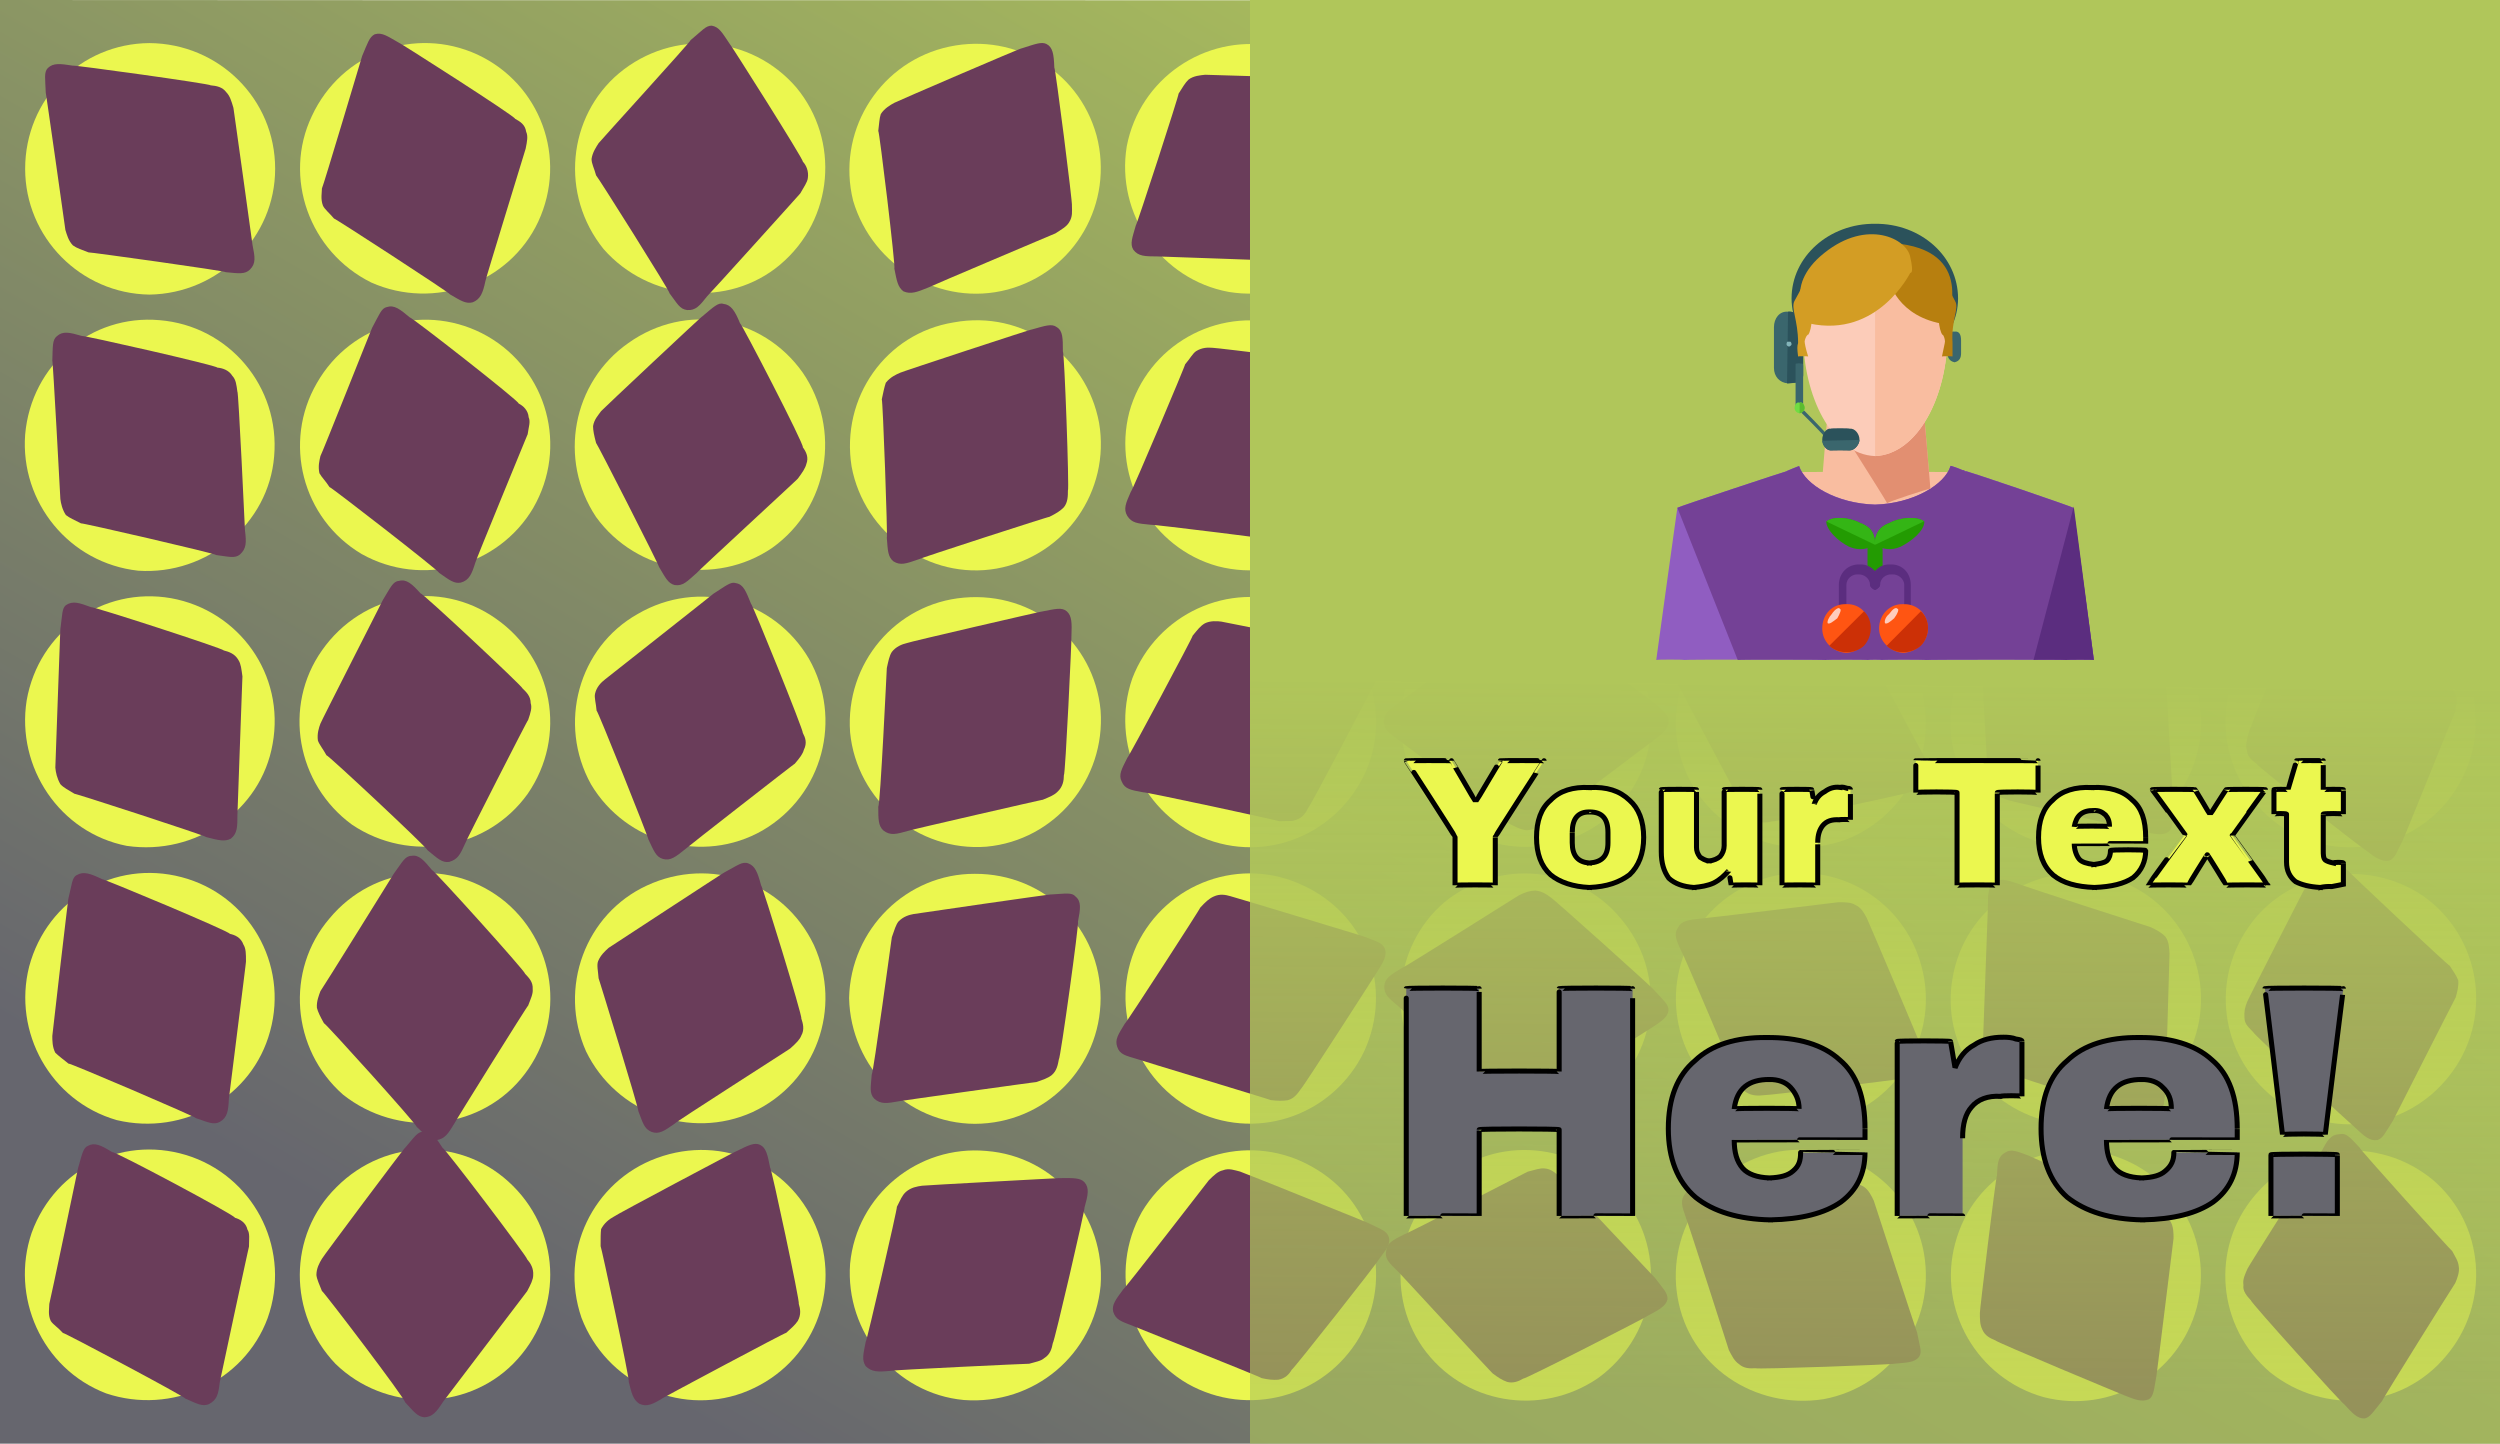 <svg xmlns="http://www.w3.org/2000/svg" version="1.1" xmlns:xlink="http://www.w3.org/1999/xlink" width="100%" height="100%" id="svgWorkerArea" viewBox="0 0 497 287" xmlns:artdraw="https://artdraw.muisca.co" style="background: white;"><defs id="defsdoc"><pattern id="patternBool" x="0" y="0" width="10" height="10" patternUnits="userSpaceOnUse" patternTransform="rotate(35)"><circle cx="5" cy="5" r="4" style="stroke: none;fill: #ff000070;"></circle></pattern><linearGradient id="fill-Linear-path-431421203" x1="15%" y1="85%" x2="85%" y2="15%"><stop offset="0%" style="stop-color:#66666e;stop-opacity:1;"></stop><stop offset="100%" style="stop-color:#b0c65a;stop-opacity:1;"></stop></linearGradient><linearGradient id="fill-Linear-path-652942913" x1="84.95%" y1="96.25%" x2="85.27%" y2="47.46%"><stop offset="0%" style="stop-color:#b0c65a;stop-opacity:0.620;"></stop><stop offset="100%" style="stop-color:#b0c65a;stop-opacity:1;"></stop></linearGradient><filter id="filter-fileImp-936793825" x="-100%" y="-100%" width="300%" height="300%"><feMorphology operator="erode" mod="m0" radius="1" in="SourceAlpha" result="alpha-erode"></feMorphology><feConvolveMatrix order="3,3" divisor="1" kernelMatrix="0 1 0 1 1 1 0 1 0" in="alpha-erode" result="alpha-round"></feConvolveMatrix><feMorphology operator="dilate" mod="m1" radius="3.5" in="alpha-round" result="dilate-shadow"></feMorphology><feGaussianBlur in="dilate-shadow" mod="m2" stdDeviation="1.5" result="shadow"></feGaussianBlur><feFlood mod="m3" flood-color="#ffffff" result="flood-sticker"></feFlood><feComposite operator="in" in="flood-sticker" in2="alpha-round" result="comp-sticker"></feComposite><feMorphology operator="dilate" mod="m4" radius="3" in="comp-sticker" result="morph-sticker"></feMorphology><feConvolveMatrix order="3,3" divisor="1" kernelMatrix="0 1 0 1 1 1 0 1 0" in="morph-sticker" result="sticker"></feConvolveMatrix><feMerge><feMergeNode in="shadow"></feMergeNode><feMergeNode in="sticker"></feMergeNode><feMergeNode in="SourceGraphic"></feMergeNode></feMerge></filter><filter id="filter-text-336613843" x="-100%" y="-100%" width="300%" height="300%"><feMorphology operator="erode" mod="m0" radius="1" in="SourceAlpha" result="alpha-erode"></feMorphology><feConvolveMatrix order="3,3" divisor="1" kernelMatrix="0 1 0 1 1 1 0 1 0" in="alpha-erode" result="alpha-round"></feConvolveMatrix><feMorphology operator="dilate" mod="m1" radius="3.5" in="alpha-round" result="dilate-shadow"></feMorphology><feGaussianBlur in="dilate-shadow" mod="m2" stdDeviation="1.5" result="shadow"></feGaussianBlur><feFlood mod="m3" flood-color="#ffffff" result="flood-sticker"></feFlood><feComposite operator="in" in="flood-sticker" in2="alpha-round" result="comp-sticker"></feComposite><feMorphology operator="dilate" mod="m4" radius="3" in="comp-sticker" result="morph-sticker"></feMorphology><feConvolveMatrix order="3,3" divisor="1" kernelMatrix="0 1 0 1 1 1 0 1 0" in="morph-sticker" result="sticker"></feConvolveMatrix><feMerge><feMergeNode in="shadow"></feMergeNode><feMergeNode in="sticker"></feMergeNode><feMergeNode in="SourceGraphic"></feMergeNode></feMerge></filter><filter id="filter-text-823933280" x="-100%" y="-100%" width="300%" height="300%"><feMorphology operator="erode" mod="m0" radius="1" in="SourceAlpha" result="alpha-erode"></feMorphology><feConvolveMatrix order="3,3" divisor="1" kernelMatrix="0 1 0 1 1 1 0 1 0" in="alpha-erode" result="alpha-round"></feConvolveMatrix><feMorphology operator="dilate" mod="m1" radius="3.5" in="alpha-round" result="dilate-shadow"></feMorphology><feGaussianBlur in="dilate-shadow" mod="m2" stdDeviation="1.5" result="shadow"></feGaussianBlur><feFlood mod="m3" flood-color="#ffffff" result="flood-sticker"></feFlood><feComposite operator="in" in="flood-sticker" in2="alpha-round" result="comp-sticker"></feComposite><feMorphology operator="dilate" mod="m4" radius="3" in="comp-sticker" result="morph-sticker"></feMorphology><feConvolveMatrix order="3,3" divisor="1" kernelMatrix="0 1 0 1 1 1 0 1 0" in="morph-sticker" result="sticker"></feConvolveMatrix><feMerge><feMergeNode in="shadow"></feMergeNode><feMergeNode in="sticker"></feMergeNode><feMergeNode in="SourceGraphic"></feMergeNode></feMerge></filter></defs><g id="group-50738516" class="cosito"><path id="path-431421203" fill="url(#fill-Linear-path-431421203)" fill-opacity="1" stroke="none" stroke-opacity="1" stroke-width="1" class="grouped" d="M0 0C0 0.066 497.2 0.066 497.2 0 497.2 0.066 497.2 287.066 497.2 287.122 497.2 287.066 0 287.066 0 287.122 0 287.066 0 0.066 0 0"></path><g id="group-883475569" class="grouped"><g id="group-877889659" class="grouped"><path id="path-671473415" fill="#ebf74f" fill-opacity="1" stroke="none" stroke-opacity="1" stroke-width="1" class="grouped" d="M29.7 8.566C16 8.666 5 19.666 5 33.566 5 47.166 16 58.366 29.7 58.566 43.5 58.366 54.7 47.166 54.7 33.566 54.7 19.666 43.5 8.666 29.7 8.566 29.7 8.666 29.7 8.666 29.7 8.566"></path><path id="path-745785225" fill="#6a3d5a" fill-opacity="1" stroke="none" stroke-opacity="1" stroke-width="1" class="grouped" d="M9.5 13.537C8.7 14.366 9 15.666 9.1 18.476 9.1 18.166 13 45.566 13 45.718 13.3 46.666 13.6 47.866 14.5 48.788 15.3 49.366 16.3 49.666 17.6 50.176 17.6 50.066 44.9 53.866 44.9 54.114 47.5 54.366 48.7 54.566 49.7 53.58 50.9 52.366 50.7 51.166 50.2 48.694 50.2 48.566 46.4 21.266 46.4 21.425 46 20.066 45.7 19.066 45 18.355 44.2 17.266 43 17.066 41.9 16.967 41.9 16.666 14.5 12.866 14.5 13.056 12 12.666 10.6 12.466 9.5 13.537 9.5 13.266 9.5 13.266 9.5 13.537"></path></g><g id="path-326112802" class="grouped"><path id="path-671473415" fill="#ebf74f" fill-opacity="1" stroke="none" stroke-opacity="1" stroke-width="1" class="grouped" d="M31.7 63.648C18.1 62.466 6.2 72.466 5 86.4 4 99.866 13.8 111.966 27.5 113.458 41.2 114.366 53.4 104.166 54.5 90.732 55.7 76.866 45.5 64.766 31.7 63.648 31.7 63.566 31.7 63.566 31.7 63.648"></path><path id="path-745785225" fill="#6a3d5a" fill-opacity="1" stroke="none" stroke-opacity="1" stroke-width="1" class="grouped" d="M11.3 66.839C10.4 67.566 10.5 68.766 10.4 71.724 10.5 71.266 12 98.966 12 99.203 12.1 100.066 12.4 101.366 13.1 102.392 13.8 102.966 14.8 103.366 16.1 104.045 16.1 103.866 43 110.066 43 110.347 45.5 110.666 46.7 111.066 47.7 110.234 49 109.066 49 107.866 48.7 105.41 48.7 105.166 47.4 77.566 47.2 77.914 47 76.466 46.9 75.466 46.2 74.734 45.5 73.566 44.2 73.166 43.2 73.081 43.2 72.666 16.3 66.566 16.3 66.796 13.8 66.066 12.5 65.766 11.3 66.839 11.3 66.566 11.3 66.566 11.3 66.839"></path></g><g id="path-632646617" class="grouped"><path id="path-671473415" fill="#ebf74f" fill-opacity="1" stroke="none" stroke-opacity="1" stroke-width="1" class="grouped" d="M34 118.92C20.5 116.566 7.7 125.466 5.3 139.251 3.2 152.566 11.9 165.566 25.2 168.16 38.9 170.166 51.9 161.166 54.2 147.881 56.7 134.066 47.5 121.366 34 118.92 34 118.966 34 118.966 34 118.92"></path><path id="path-745785225" fill="#6a3d5a" fill-opacity="1" stroke="none" stroke-opacity="1" stroke-width="1" class="grouped" d="M13.1 120.307C12.3 120.966 12.4 122.166 12 125.102 12 124.666 11 152.366 11 152.607 11.1 153.566 11.3 154.666 12 155.891 12.6 156.566 13.6 157.066 14.8 157.797 14.8 157.666 41 166.166 41 166.415 43.5 167.066 44.7 167.366 45.9 166.722 47.2 165.666 47.2 164.366 47.2 161.998 47.2 161.866 48.2 134.166 48.2 134.483 48 133.066 47.9 131.966 47.4 131.217 46.7 129.966 45.5 129.566 44.5 129.312 44.5 128.966 18.3 120.466 18.1 120.702 15.8 119.866 14.5 119.366 13.1 120.307 13.3 119.966 13.3 119.966 13.1 120.307"></path></g><g id="path-488530345" class="grouped"><path id="path-671473415" fill="#ebf74f" fill-opacity="1" stroke="none" stroke-opacity="1" stroke-width="1" class="grouped" d="M36.1 174.379C22.8 170.866 9.4 178.666 5.8 192.134 2.5 205.166 10 218.866 23.2 222.675 36.6 225.866 50.2 218.066 53.7 204.998 57.4 191.566 49.4 177.866 36.1 174.379 36.1 174.366 36.1 174.366 36.1 174.379"></path><path id="path-745785225" fill="#6a3d5a" fill-opacity="1" stroke="none" stroke-opacity="1" stroke-width="1" class="grouped" d="M15.3 173.952C14.3 174.366 14.3 175.866 13.6 178.619 13.6 178.166 10.4 205.666 10.4 205.943 10.4 206.866 10.4 208.166 11 209.296 11.6 209.866 12.5 210.566 13.6 211.44 13.6 211.166 39 222.066 39 222.309 41.5 223.166 42.5 223.666 43.7 223.035 45.2 222.166 45.4 220.866 45.5 218.446 45.5 218.166 49 190.866 48.9 191.122 48.9 189.666 48.9 188.566 48.4 187.795 47.9 186.366 46.7 185.866 45.7 185.651 45.7 185.166 20.3 174.566 20.3 174.782 18 173.666 16.6 173.166 15.3 173.952 15.3 173.666 15.3 173.666 15.3 173.952"></path></g><g id="path-734922811" class="grouped"><path id="path-671473415" fill="#ebf74f" fill-opacity="1" stroke="none" stroke-opacity="1" stroke-width="1" class="grouped" d="M38.2 230.022C25.2 225.366 11.1 231.866 6.3 245.067 2 257.666 8.2 272.066 21.1 277.007 34.1 281.366 48.5 274.766 53.2 262.065 57.9 248.866 51 234.666 38.2 230.022 38.2 230.066 38.2 230.066 38.2 230.022"></path><path id="path-745785225" fill="#6a3d5a" fill-opacity="1" stroke="none" stroke-opacity="1" stroke-width="1" class="grouped" d="M17.5 227.785C16.5 228.166 16.3 229.566 15.5 232.289 15.6 231.866 9.9 259.066 9.8 259.222 9.8 260.166 9.5 261.366 10.1 262.62 10.6 263.366 11.5 263.866 12.5 264.985 12.5 264.766 37 277.766 36.8 278.022 39.2 279.066 40.2 279.666 41.5 279.162 43.2 278.266 43.4 277.166 43.7 274.742 43.7 274.566 49.5 247.666 49.5 247.818 49.5 246.366 49.7 245.166 49.2 244.454 48.9 243.066 47.7 242.366 46.7 242.089 46.9 241.666 22.5 228.666 22.3 229.043 20.1 227.666 18.8 227.066 17.5 227.785 17.6 227.366 17.6 227.366 17.5 227.785"></path></g><g id="path-515707167" class="grouped"><path id="path-671473415" fill="#ebf74f" fill-opacity="1" stroke="none" stroke-opacity="1" stroke-width="1" class="grouped" d="M94.9 10.845C82.5 5.166 67.9 10.366 62 23.064 56.2 35.266 61.5 50.066 73.8 56.16 86.4 61.766 101.3 56.266 107 44.068 112.9 31.366 107.4 16.666 94.9 10.845 94.9 10.766 94.9 10.766 94.9 10.845"></path><path id="path-745785225" fill="#6a3d5a" fill-opacity="1" stroke="none" stroke-opacity="1" stroke-width="1" class="grouped" d="M74.5 6.813C73.4 7.366 73.1 8.566 72 11.12 72.1 10.766 64.2 37.266 64 37.458 64 38.266 63.7 39.566 64.2 40.874 64.5 41.566 65.4 42.266 66.4 43.443 66.4 43.266 89.5 58.266 89.5 58.549 91.6 59.766 92.6 60.466 94 60.093 95.5 59.466 96 58.266 96.5 55.877 96.5 55.566 104.6 29.266 104.5 29.557 104.8 28.066 105 27.066 104.6 26.183 104.4 24.766 103.4 24.166 102.4 23.615 102.5 23.166 79.3 8.366 79.3 8.491 77.1 7.266 76 6.366 74.5 6.813 74.5 6.766 74.5 6.766 74.5 6.813"></path></g><g id="path-282186918" class="grouped"><path id="path-671473415" fill="#ebf74f" fill-opacity="1" stroke="none" stroke-opacity="1" stroke-width="1" class="grouped" d="M96.9 66.84C85 60.066 69.9 64.066 63 76.141 56.2 87.866 60 103.066 71.9 110.141 83.9 116.866 99.1 112.666 106 100.991 113 88.866 108.8 73.666 96.9 66.84 96.8 66.766 96.8 66.766 96.9 66.84"></path><path id="path-745785225" fill="#6a3d5a" fill-opacity="1" stroke="none" stroke-opacity="1" stroke-width="1" class="grouped" d="M76.9 61.045C75.8 61.266 75.4 62.566 74 65.122 74.1 64.766 63.9 90.466 63.7 90.665 63.5 91.566 63.2 92.666 63.5 94.073 64 94.966 64.7 95.566 65.5 96.826 65.5 96.566 87.4 113.566 87.3 113.886 89.4 115.366 90.3 116.066 91.6 115.823 93.3 115.366 93.8 114.066 94.5 111.843 94.5 111.566 105 86.066 104.9 86.327 105.1 84.866 105.5 83.866 105.1 82.968 105 81.566 104 80.666 103.1 80.216 103.4 79.866 81.5 62.766 81.5 63.129 79.5 61.466 78.4 60.566 76.9 61.045 77 60.766 77 60.766 76.9 61.045"></path></g><g id="path-629930427" class="grouped"><path id="path-671473415" fill="#ebf74f" fill-opacity="1" stroke="none" stroke-opacity="1" stroke-width="1" class="grouped" d="M98.6 123.001C87.4 115.066 72 117.866 64 129.312 56.2 140.366 58.9 155.866 70 163.959 81.5 171.666 97 168.866 104.9 157.819 112.8 146.366 110 130.966 98.6 123.001 98.6 123.066 98.6 123.066 98.6 123.001"></path><path id="path-745785225" fill="#6a3d5a" fill-opacity="1" stroke="none" stroke-opacity="1" stroke-width="1" class="grouped" d="M79.3 115.487C78.1 115.566 77.6 116.866 76.1 119.303 76.3 118.966 63.7 143.666 63.7 143.856 63.4 144.666 63 145.866 63.2 147.231 63.5 148.066 64.2 148.866 64.9 150.146 65 149.866 85.1 168.666 85 169.03 87 170.666 87.9 171.566 89.3 171.346 91 170.866 91.5 169.866 92.5 167.631 92.5 167.366 105 142.866 105 143.113 105.5 141.666 105.8 140.666 105.5 139.796 105.5 138.366 104.6 137.566 103.9 136.881 104 136.566 83.8 117.666 83.6 117.961 81.9 116.066 80.8 115.066 79.3 115.487 79.5 115.066 79.5 115.066 79.3 115.487"></path></g><g id="path-950867068" class="grouped"><path id="path-671473415" fill="#ebf74f" fill-opacity="1" stroke="none" stroke-opacity="1" stroke-width="1" class="grouped" d="M100.5 179.318C89.9 170.566 74.4 171.866 65.5 182.593 56.7 192.866 57.9 208.566 68.2 217.62 79 226.166 94.8 224.866 103.5 214.539 112.5 203.866 111 188.166 100.5 179.318 100.4 179.366 100.4 179.366 100.5 179.318"></path><path id="path-745785225" fill="#6a3d5a" fill-opacity="1" stroke="none" stroke-opacity="1" stroke-width="1" class="grouped" d="M81.8 170.142C80.5 170.166 80 171.366 78.3 173.668 78.5 173.366 63.9 196.866 63.7 197.044 63.4 197.866 62.9 199.066 63 200.36 63.2 201.166 63.7 202.166 64.4 203.416 64.5 203.166 83 223.666 82.8 223.98 84.6 225.666 85.4 226.666 86.8 226.657 88.5 226.366 89.1 225.366 90.4 223.236 90.4 223.066 105 199.666 105 199.904 105.5 198.566 106 197.566 105.9 196.652 106 195.166 105.1 194.366 104.4 193.596 104.5 193.166 86 172.666 85.9 172.988 84.3 171.066 83.3 169.866 81.8 170.142 82 169.866 82 169.866 81.8 170.142"></path></g><g id="path-445632353" class="grouped"><path id="path-671473415" fill="#ebf74f" fill-opacity="1" stroke="none" stroke-opacity="1" stroke-width="1" class="grouped" d="M102 235.782C92.3 226.066 76.8 226.066 66.9 235.994 57.2 245.566 57.2 261.166 66.7 271.137 76.5 280.666 92.5 280.666 102 271.137 111.9 261.166 111.8 245.566 102 235.782 102 235.666 102 235.666 102 235.782"></path><path id="path-745785225" fill="#6a3d5a" fill-opacity="1" stroke="none" stroke-opacity="1" stroke-width="1" class="grouped" d="M84.3 225.013C83 224.866 82.4 226.066 80.5 228.223 80.6 227.866 64 250.066 64 250.244 63.5 251.066 62.9 252.166 62.9 253.475 63 254.366 63.5 255.366 64 256.649 64.2 256.566 80.8 278.366 80.5 278.737 82.3 280.666 83 281.666 84.4 281.754 86 281.666 86.8 280.666 88.1 278.653 88.3 278.366 104.9 256.566 104.8 256.684 105.5 255.366 106 254.366 106 253.523 106.1 252.166 105.5 251.166 104.8 250.349 105 250.066 88.3 228.066 88 228.209 86.6 226.066 85.8 224.866 84.3 225.013 84.5 224.666 84.5 224.666 84.3 225.013"></path></g><g id="path-565606483" class="grouped"><path id="path-671473415" fill="#ebf74f" fill-opacity="1" stroke="none" stroke-opacity="1" stroke-width="1" class="grouped" d="M158.3 17.381C149.3 6.966 133.8 5.666 123.1 14.53 112.8 23.166 111.3 38.766 120 49.521 129 59.766 144.8 61.266 155.1 52.602 165.8 43.566 167 27.866 158.3 17.381 158.1 17.366 158.1 17.366 158.3 17.381"></path><path id="path-745785225" fill="#6a3d5a" fill-opacity="1" stroke="none" stroke-opacity="1" stroke-width="1" class="grouped" d="M141.5 5.102C140.3 5.066 139.5 6.166 137.3 7.971 137.6 7.966 119.1 28.266 119 28.469 118.5 29.266 117.8 30.266 117.6 31.592 117.6 32.566 118.1 33.366 118.5 34.859 118.6 34.766 133.3 58.066 133.1 58.303 134.6 60.266 135.1 61.466 136.6 61.636 138.3 61.766 139.1 60.766 140.6 58.879 140.8 58.766 159.3 38.266 159.1 38.44 159.8 37.166 160.5 36.266 160.6 35.394 160.8 34.066 160.3 32.866 159.6 32.127 159.8 31.766 145.1 8.566 145 8.624 143.6 6.566 143 5.366 141.5 5.102 141.6 5.066 141.6 5.066 141.5 5.102"></path></g><g id="path-238299354" class="grouped"><path id="path-671473415" fill="#ebf74f" fill-opacity="1" stroke="none" stroke-opacity="1" stroke-width="1" class="grouped" d="M159.6 74.103C151.6 62.766 136.3 60.066 124.9 68.21 113.8 75.966 110.9 91.366 118.5 102.782 126.6 113.966 142.3 116.566 153.5 108.922 164.8 100.866 167.3 85.366 159.6 74.103 159.5 74.066 159.5 74.066 159.6 74.103"></path><path id="path-745785225" fill="#6a3d5a" fill-opacity="1" stroke="none" stroke-opacity="1" stroke-width="1" class="grouped" d="M143.8 60.408C142.8 60.066 141.8 61.066 139.6 62.913 139.8 62.566 119.6 81.566 119.5 81.733 119 82.466 118.1 83.366 117.9 84.723 117.9 85.566 118.1 86.566 118.5 88.058 118.6 87.966 131.1 112.466 131 112.68 132.3 114.866 132.8 115.966 134.1 116.305 135.8 116.566 136.6 115.566 138.5 113.913 138.6 113.666 158.8 95.066 158.6 95.159 159.5 93.966 160.1 93.066 160.3 92.252 160.8 90.966 160.3 89.866 159.6 88.916 160 88.566 147.3 64.066 147.1 64.228 146.1 61.766 145.3 60.566 143.8 60.408 144.1 60.066 144.1 60.066 143.8 60.408"></path></g><g id="path-999110471" class="grouped"><path id="path-671473415" fill="#ebf74f" fill-opacity="1" stroke="none" stroke-opacity="1" stroke-width="1" class="grouped" d="M160.8 130.936C153.8 119.066 138.8 115.066 126.8 122.045 115 128.666 110.8 143.866 117.5 155.936 124.5 167.666 139.8 171.866 151.6 165.087 163.6 158.066 167.6 142.866 160.8 130.936 160.6 130.966 160.6 130.966 160.8 130.936"></path><path id="path-745785225" fill="#6a3d5a" fill-opacity="1" stroke="none" stroke-opacity="1" stroke-width="1" class="grouped" d="M146.3 115.928C145.3 115.566 144.3 116.466 141.8 118.051 142.1 117.866 120.4 134.966 120.3 135.049 119.5 135.666 118.6 136.566 118.3 137.883 118.1 138.666 118.5 139.866 118.6 141.262 118.8 141.166 129 166.666 128.9 166.873 130 169.166 130.4 170.366 131.8 170.763 133.3 171.166 134.3 170.366 136.3 168.754 136.3 168.666 158.1 151.666 158 151.828 159 150.666 159.6 149.866 159.8 149.081 160.5 147.666 160.1 146.666 159.6 145.702 159.8 145.366 149.5 119.866 149.3 120.018 148.3 117.566 147.8 116.166 146.3 115.928 146.6 115.666 146.6 115.666 146.3 115.928"></path></g><g id="path-495380846" class="grouped"><path id="path-671473415" fill="#ebf74f" fill-opacity="1" stroke="none" stroke-opacity="1" stroke-width="1" class="grouped" d="M161.8 187.864C155.8 175.366 141.3 170.166 128.6 176.044 116.4 181.666 110.9 196.366 116.5 208.995 122.5 221.366 137.3 226.666 149.6 221.088 162.3 215.166 167.5 200.366 161.8 187.864 161.6 187.866 161.6 187.866 161.8 187.864"></path><path id="path-745785225" fill="#6a3d5a" fill-opacity="1" stroke="none" stroke-opacity="1" stroke-width="1" class="grouped" d="M148.8 171.658C147.6 171.166 146.6 172.066 144.1 173.382 144.3 173.166 121.1 188.366 121 188.43 120.3 189.066 119.4 189.866 118.9 191.087 118.6 191.866 118.9 193.066 119 194.483 119 194.366 127.1 220.666 126.9 220.89 127.8 223.166 128 224.366 129.5 225.014 131 225.566 132 224.866 134.1 223.403 134.1 223.166 157.3 208.366 157.1 208.434 158.3 207.366 159 206.666 159.3 205.868 160 204.666 159.6 203.366 159.3 202.472 159.6 202.166 151.5 175.866 151.3 175.986 150.6 173.366 150.1 172.166 148.8 171.658 149 171.366 149 171.366 148.8 171.658"></path></g><g id="path-337228994" class="grouped"><path id="path-671473415" fill="#ebf74f" fill-opacity="1" stroke="none" stroke-opacity="1" stroke-width="1" class="grouped" d="M162.6 244.874C157.8 231.866 143.8 225.366 130.6 230.214 117.9 234.866 111.1 248.866 115.6 261.975 120.5 274.766 134.8 281.566 147.6 276.917 160.8 272.066 167.3 257.866 162.6 244.874 162.5 244.866 162.5 244.866 162.6 244.874"></path><path id="path-745785225" fill="#6a3d5a" fill-opacity="1" stroke="none" stroke-opacity="1" stroke-width="1" class="grouped" d="M151.1 227.593C150 227.066 148.8 227.666 146.3 228.906 146.6 228.666 122.1 241.666 122 241.888 121.1 242.366 120.1 243.166 119.5 244.348 119.4 245.166 119.4 246.166 119.4 247.736 119.5 247.666 125.3 274.566 125 274.736 125.6 277.166 125.9 278.266 127.1 279.064 128.6 279.766 129.8 279.166 131.9 277.863 132 277.766 156.3 264.766 156.3 264.965 157.3 264.066 158.1 263.366 158.6 262.6 159.3 261.366 159.1 260.166 158.8 259.212 159.1 259.066 153.3 231.866 153.1 232.127 152.6 229.566 152.3 228.166 151.1 227.593 151.3 227.366 151.3 227.366 151.1 227.593"></path></g><g id="path-525175652" class="grouped"><path id="path-671473415" fill="#ebf74f" fill-opacity="1" stroke="none" stroke-opacity="1" stroke-width="1" class="grouped" d="M218 26.95C214.3 13.566 200.8 6.066 187.5 9.562 174.3 13.066 166.3 26.566 169.6 39.891 173.5 53.066 187.1 61.066 200.3 57.569 213.8 53.966 221.5 40.266 218 26.95 217.8 26.866 217.8 26.866 218 26.95"></path><path id="path-745785225" fill="#6a3d5a" fill-opacity="1" stroke="none" stroke-opacity="1" stroke-width="1" class="grouped" d="M208 8.725C207 8.266 205.8 8.766 203.1 9.617 203.3 9.366 177.8 20.366 177.8 20.435 177 20.866 175.8 21.566 175.1 22.679 174.8 23.566 174.8 24.566 174.6 26.032 174.8 25.866 178.1 53.266 177.8 53.421 178.3 55.966 178.5 57.066 179.6 57.919 181.1 58.566 182.3 58.066 184.6 57.138 184.6 57.066 210.1 46.266 209.8 46.41 211.1 45.566 212 45.066 212.5 44.263 213.3 43.066 213.1 41.966 213.1 40.909 213.3 40.766 209.8 13.366 209.6 13.431 209.5 10.766 209.3 9.366 208 8.725 208.1 8.566 208.1 8.566 208 8.725"></path></g><g id="path-945261374" class="grouped"><path id="path-671473415" fill="#ebf74f" fill-opacity="1" stroke="none" stroke-opacity="1" stroke-width="1" class="grouped" d="M218.5 84.077C216 70.566 203.3 61.566 189.6 64.093 176.1 66.266 167.1 79.066 169.3 92.759 171.8 106.166 184.8 115.366 198.1 113.038 211.8 110.566 220.8 97.566 218.5 84.077 218.3 84.066 218.3 84.066 218.5 84.077"></path><path id="path-745785225" fill="#6a3d5a" fill-opacity="1" stroke="none" stroke-opacity="1" stroke-width="1" class="grouped" d="M210.1 65.047C209.1 64.266 207.8 64.766 205.1 65.511 205.5 65.266 179.1 73.966 179 74.082 178.1 74.466 177 74.966 176.1 76.092 175.8 76.966 175.6 77.966 175.3 79.386 175.5 79.366 176.5 106.866 176.3 106.955 176.5 109.466 176.5 110.666 177.6 111.59 179 112.466 180.1 112.066 182.5 111.234 182.6 111.066 208.8 102.566 208.6 102.756 210 102.066 210.8 101.566 211.5 100.844 212.3 99.866 212.3 98.566 212.3 97.55 212.6 97.466 211.6 69.766 211.3 69.888 211.3 67.266 211.3 65.766 210.1 65.047 210.3 64.966 210.3 64.966 210.1 65.047"></path></g><g id="path-366352339" class="grouped"><path id="path-671473415" fill="#ebf74f" fill-opacity="1" stroke="none" stroke-opacity="1" stroke-width="1" class="grouped" d="M218.8 141.238C217.5 127.566 205.6 117.566 191.6 118.81 178.1 119.966 168 131.866 169 145.595 170.3 159.166 182.5 169.366 196.1 168.321 209.8 167.066 219.8 154.866 218.8 141.238 218.6 141.166 218.6 141.166 218.8 141.238"></path><path id="path-745785225" fill="#6a3d5a" fill-opacity="1" stroke="none" stroke-opacity="1" stroke-width="1" class="grouped" d="M212.1 121.548C211.1 120.666 209.8 121.066 207.1 121.579 207.3 121.466 180.5 127.666 180.3 127.839 179.3 128.066 178.1 128.566 177.3 129.601 176.8 130.366 176.6 131.466 176.3 132.81 176.3 132.666 175 160.166 174.6 160.349 174.6 162.866 174.6 164.166 175.6 165.085 177 166.166 178.1 165.866 180.6 165.157 180.6 165.066 207.6 158.866 207.3 158.995 208.8 158.366 209.6 158.066 210.3 157.333 211.3 156.366 211.5 155.166 211.5 154.123 211.8 154.066 213.1 126.466 213 126.487 213.1 123.866 213.1 122.466 212.1 121.548 212.3 121.466 212.3 121.466 212.1 121.548"></path></g><g id="path-686312557" class="grouped"><path id="path-671473415" fill="#ebf74f" fill-opacity="1" stroke="none" stroke-opacity="1" stroke-width="1" class="grouped" d="M218.8 198.416C218.8 184.666 207.8 173.666 193.8 173.716 180.3 173.666 169.1 184.666 168.8 198.416 169.1 212.166 180.3 223.366 193.8 223.416 207.8 223.366 218.8 212.166 218.8 198.416 218.8 198.366 218.8 198.366 218.8 198.416"></path><path id="path-745785225" fill="#6a3d5a" fill-opacity="1" stroke="none" stroke-opacity="1" stroke-width="1" class="grouped" d="M213.8 178.216C213.1 177.366 211.8 177.666 209 177.816 209.3 177.666 181.8 181.666 181.6 181.716 180.8 181.866 179.6 182.166 178.6 183.216 178.1 183.866 177.8 184.866 177.3 186.316 177.3 186.166 173.6 213.566 173.3 213.616 173.1 216.166 172.8 217.366 173.8 218.416 175.1 219.566 176.3 219.366 178.8 218.916 178.8 218.866 206.1 215.066 206 215.116 207.3 214.666 208.3 214.366 209.1 213.716 210.1 212.866 210.3 211.666 210.5 210.616 210.8 210.566 214.6 183.166 214.3 183.216 214.8 180.666 215 179.166 213.8 178.216 214.1 178.166 214.1 178.166 213.8 178.216"></path></g><g id="path-353277999" class="grouped"><path id="path-671473415" fill="#ebf74f" fill-opacity="1" stroke="none" stroke-opacity="1" stroke-width="1" class="grouped" d="M218.8 255.595C219.8 241.866 209.8 229.866 196.1 228.81 182.5 227.566 170.3 237.566 169 251.238 168 264.866 178.1 277.066 191.6 278.321 205.6 279.366 217.5 269.266 218.8 255.595 218.6 255.566 218.6 255.566 218.8 255.595"></path><path id="path-745785225" fill="#6a3d5a" fill-opacity="1" stroke="none" stroke-opacity="1" stroke-width="1" class="grouped" d="M215.6 235.039C214.8 234.166 213.5 234.166 210.6 234.21 211 234.166 183.3 235.666 183.3 235.721 182.3 235.866 181.1 236.066 180.1 236.947 179.3 237.666 179 238.566 178.3 239.915 178.5 239.866 172.3 266.766 172.1 266.768 171.6 269.266 171.3 270.366 172.1 271.596 173.3 272.766 174.5 272.766 177.1 272.52 177.1 272.366 204.6 271.066 204.6 271.111 205.8 270.766 207 270.566 207.6 269.984 208.8 269.266 209.1 268.066 209.3 267.017 209.6 266.866 215.8 240.066 215.6 240.062 216.3 237.566 216.6 236.166 215.6 235.039 215.8 234.866 215.8 234.866 215.6 235.039"></path></g><g id="path-904723652" class="grouped"><path id="path-671473415" fill="#ebf74f" fill-opacity="1" stroke="none" stroke-opacity="1" stroke-width="1" class="grouped" d="M273.2 37.759C275.5 24.166 266.6 11.466 252.8 9.093 239.5 6.866 226.6 15.566 224 29.077 221.8 42.566 230.8 55.566 244.3 58.038 258 60.266 270.7 51.266 273.2 37.759 273.1 37.666 273.1 37.666 273.2 37.759"></path><path id="path-745785225" fill="#6a3d5a" fill-opacity="1" stroke="none" stroke-opacity="1" stroke-width="1" class="grouped" d="M271.8 17.003C271.2 16.066 269.7 16.066 267.1 15.751 267.3 15.666 239.6 14.866 239.6 14.862 238.6 14.966 237.3 15.066 236.3 15.806 235.6 16.466 235.1 17.366 234.3 18.618 234.5 18.566 226 44.766 225.8 44.819 225.1 47.266 224.6 48.466 225.3 49.639 226.3 50.966 227.6 50.966 230.1 50.98 230.3 50.966 257.8 51.966 257.6 51.973 259.1 51.766 260.1 51.566 260.8 51.127 262.2 50.466 262.6 49.266 262.8 48.315 263.2 48.266 271.7 21.866 271.5 22.01 272.2 19.566 272.7 18.166 271.8 17.003 272.1 16.866 272.1 16.866 271.8 17.003"></path></g><g id="path-249380410" class="grouped"><path id="path-671473415" fill="#ebf74f" fill-opacity="1" stroke="none" stroke-opacity="1" stroke-width="1" class="grouped" d="M272.7 94.891C276.2 81.566 268.5 68.066 255 64.563 241.8 60.966 228.1 68.766 224.5 81.95 221.1 95.166 229 108.966 242.1 112.569 255.6 116.066 269.1 108.066 272.7 94.891 272.7 94.666 272.7 94.666 272.7 94.891"></path><path id="path-745785225" fill="#6a3d5a" fill-opacity="1" stroke="none" stroke-opacity="1" stroke-width="1" class="grouped" d="M273.2 74.093C272.6 73.066 271.2 72.966 268.5 72.428 268.7 72.466 241.3 69.066 241.1 69.145 240.1 69.066 239 69.066 237.8 69.799 237.1 70.266 236.6 71.266 235.6 72.434 235.8 72.266 225.1 97.666 224.8 97.785 223.8 100.066 223.3 101.166 224.1 102.559 225 103.966 226.1 104.066 228.6 104.307 228.8 104.166 256.1 107.566 256 107.694 257.5 107.566 258.5 107.566 259.3 107.136 260.6 106.566 261.1 105.466 261.5 104.501 261.7 104.566 272.6 79.066 272.3 79.047 273.3 76.566 274 75.366 273.2 74.093 273.5 74.066 273.5 74.066 273.2 74.093"></path></g><g id="path-719271704" class="grouped"><path id="path-671473415" fill="#ebf74f" fill-opacity="1" stroke="none" stroke-opacity="1" stroke-width="1" class="grouped" d="M272.1 151.975C276.7 139.066 270.2 124.966 257.1 120.214 244.3 115.466 230 122.066 225.1 134.874 220.6 147.866 227.3 162.166 240.1 166.917 253.1 171.666 267.2 164.866 272.1 151.975 272 151.866 272 151.866 272.1 151.975"></path><path id="path-745785225" fill="#6a3d5a" fill-opacity="1" stroke="none" stroke-opacity="1" stroke-width="1" class="grouped" d="M274.3 131.293C273.8 130.066 272.6 130.066 269.8 129.228 270.2 129.166 243.1 123.566 242.8 123.576 242 123.466 240.6 123.366 239.5 123.935 238.6 124.466 238.1 125.166 237.1 126.374 237.3 126.366 224.3 150.666 224.1 150.68 223 152.866 222.3 154.066 223 155.374 223.6 156.866 224.8 157.066 227.3 157.514 227.5 157.366 254.5 163.166 254.3 163.27 255.8 163.166 256.8 163.366 257.6 163.004 259 162.566 259.6 161.566 260.1 160.566 260.3 160.666 273.2 136.066 273.1 136.156 274.2 133.866 275 132.566 274.3 131.293 274.6 131.366 274.6 131.366 274.3 131.293"></path></g><g id="path-240764347" class="grouped"><path id="path-671473415" fill="#ebf74f" fill-opacity="1" stroke="none" stroke-opacity="1" stroke-width="1" class="grouped" d="M271.2 208.995C277 196.366 271.7 181.866 259.1 176.044 246.8 170.166 232 175.366 226 187.864 220.3 200.366 225.8 215.166 238.1 221.088 250.6 226.866 265.3 221.366 271.2 208.995 271.2 208.866 271.2 208.866 271.2 208.995"></path><path id="path-745785225" fill="#6a3d5a" fill-opacity="1" stroke="none" stroke-opacity="1" stroke-width="1" class="grouped" d="M275.3 188.587C274.8 187.366 273.6 187.166 271 186.137 271.2 186.166 244.8 178.166 244.6 178.159 243.6 177.866 242.5 177.666 241.3 178.221 240.3 178.666 239.6 179.366 238.6 180.444 238.8 180.366 223.8 203.566 223.6 203.522 222.3 205.666 221.6 206.666 222.1 208.098 222.6 209.666 223.8 209.866 226.3 210.615 226.3 210.666 252.8 218.666 252.6 218.696 254 218.866 255 218.866 256 218.725 257.3 218.366 258 217.366 258.6 216.502 258.8 216.566 273.7 193.366 273.7 193.322 275.1 191.166 275.8 189.866 275.3 188.587 275.6 188.666 275.6 188.666 275.3 188.587"></path></g><g id="path-711504721" class="grouped"><path id="path-671473415" fill="#ebf74f" fill-opacity="1" stroke="none" stroke-opacity="1" stroke-width="1" class="grouped" d="M270.2 265.936C277.1 253.866 273.1 238.866 261 232.045 249.1 225.166 234 229.166 227 240.936 220.3 252.866 224.3 268.266 236.1 275.087 248.1 281.866 263.2 277.766 270.2 265.936 270.2 265.766 270.2 265.766 270.2 265.936"></path><path id="path-745785225" fill="#6a3d5a" fill-opacity="1" stroke="none" stroke-opacity="1" stroke-width="1" class="grouped" d="M276.1 245.957C275.7 244.666 274.5 244.366 272 243.141 272.2 243.166 246.6 232.866 246.5 232.897 245.5 232.666 244.3 232.166 243.1 232.661 242.1 232.866 241.3 233.666 240.3 234.652 240.3 234.666 223.5 256.366 223.3 256.326 221.8 258.366 221 259.366 221.3 260.75 221.8 262.366 222.8 262.666 225.3 263.625 225.3 263.666 251 273.866 250.8 273.969 252.1 274.266 253.1 274.366 254.1 274.291 255.5 274.066 256.3 273.166 256.8 272.301 257.1 272.266 274.2 250.566 274 250.527 275.6 248.366 276.5 247.366 276.1 245.957 276.3 246.066 276.3 246.066 276.1 245.957"></path></g><g id="path-749923730" class="grouped"><path id="path-671473415" fill="#ebf74f" fill-opacity="1" stroke="none" stroke-opacity="1" stroke-width="1" class="grouped" d="M323.8 47.782C331.6 36.366 328.8 21.166 317.6 13.21 306.3 5.566 290.8 8.066 282.8 19.104 275.2 30.366 277.8 46.066 289 53.922 300.3 61.766 315.8 58.966 323.8 47.782 323.7 47.566 323.7 47.566 323.8 47.782"></path><path id="path-745785225" fill="#6a3d5a" fill-opacity="1" stroke="none" stroke-opacity="1" stroke-width="1" class="grouped" d="M331.3 28.384C331.2 27.166 329.8 26.666 327.6 25.224 327.7 25.266 303.1 12.866 303 12.793 302.1 12.466 300.8 11.966 299.6 12.261 298.7 12.566 297.8 13.066 296.7 14.004 296.7 14.066 278 34.166 277.7 34.108 276.1 36.066 275.2 36.766 275.5 38.346 275.7 39.866 276.8 40.366 279.2 41.558 279.2 41.566 303.8 54.066 303.7 54.086 305.1 54.466 306.1 54.766 307.1 54.7 308.3 54.566 309.2 53.766 310 52.957 310.2 53.066 329.1 32.766 328.8 32.756 330.7 30.766 331.6 29.766 331.3 28.384 331.6 28.366 331.6 28.366 331.3 28.384"></path></g><g id="path-278332508" class="grouped"><path id="path-671473415" fill="#ebf74f" fill-opacity="1" stroke="none" stroke-opacity="1" stroke-width="1" class="grouped" d="M322.5 104.521C331.2 93.866 329.8 78.366 319.2 69.53 308.8 60.766 293.2 61.966 284.2 72.381 275.5 83.066 276.8 98.666 287.2 107.602 298 116.466 313.6 114.966 322.5 104.521 322.5 104.366 322.5 104.366 322.5 104.521"></path><path id="path-745785225" fill="#6a3d5a" fill-opacity="1" stroke="none" stroke-opacity="1" stroke-width="1" class="grouped" d="M331.7 85.851C331.6 84.566 330.3 84.066 328.2 82.37 328.3 82.566 304.8 67.766 304.7 67.847 303.8 67.466 302.7 66.766 301.5 67.022 300.5 67.066 299.7 67.766 298.5 68.505 298.5 68.566 278.1 86.966 277.8 86.887 276 88.566 275.1 89.466 275.2 90.907 275.3 92.566 276.3 93.066 278.6 94.43 278.7 94.466 302.1 109.066 302 109.048 303.2 109.566 304.2 109.966 305.2 109.948 306.6 109.966 307.5 109.066 308.2 108.466 308.5 108.566 329 90.066 328.8 89.99 330.7 88.166 331.7 87.366 331.7 85.851 331.8 85.966 331.8 85.966 331.7 85.851"></path></g><g id="path-216830350" class="grouped"><path id="path-671473415" fill="#ebf74f" fill-opacity="1" stroke="none" stroke-opacity="1" stroke-width="1" class="grouped" d="M321.1 161.137C330.7 151.366 330.7 135.666 320.8 125.994 311.2 116.366 295.6 116.066 285.7 125.782 276.1 135.566 276.1 151.366 285.7 161.137 295.6 170.866 311.2 170.666 321.1 161.137 321 161.066 321 161.066 321.1 161.137"></path><path id="path-745785225" fill="#6a3d5a" fill-opacity="1" stroke="none" stroke-opacity="1" stroke-width="1" class="grouped" d="M331.8 143.339C331.7 142.166 330.7 141.366 328.6 139.564 328.8 139.666 306.7 123.066 306.6 123.058 305.7 122.566 304.7 121.866 303.3 121.948 302.3 122.066 301.5 122.566 300.2 123.159 300.2 123.066 278.2 139.666 278.1 139.678 276.1 141.166 275.1 141.866 275.1 143.45 275.1 145.066 276.1 145.666 278.2 147.258 278.2 147.166 300.2 163.866 300.2 163.853 301.3 164.366 302.2 164.866 303.2 165.034 304.7 165.166 305.7 164.366 306.5 163.823 306.7 163.866 328.7 147.166 328.7 147.214 330.7 145.666 331.7 144.866 331.8 143.339 332 143.366 332 143.366 331.8 143.339"></path></g><g id="path-615978113" class="grouped"><path id="path-671473415" fill="#ebf74f" fill-opacity="1" stroke="none" stroke-opacity="1" stroke-width="1" class="grouped" d="M319.5 217.62C329.8 208.666 331.2 193.166 322.2 182.593 313.6 172.166 298 170.566 287.2 179.318 276.8 188.166 275.5 204.066 284.2 214.539 293.2 225.166 308.7 226.366 319.5 217.62 319.3 217.366 319.3 217.366 319.5 217.62"></path><path id="path-745785225" fill="#6a3d5a" fill-opacity="1" stroke="none" stroke-opacity="1" stroke-width="1" class="grouped" d="M331.7 200.828C331.7 199.666 330.7 198.866 328.8 196.788 329.1 196.866 308.5 178.366 308.3 178.426 307.6 177.866 306.6 177.166 305.2 177.038 304.2 177.066 303.2 177.366 302 177.968 302.1 177.866 278.7 192.666 278.6 192.499 276.3 193.866 275.3 194.566 275.2 195.994 275.1 197.666 276 198.366 278 200.057 278.1 200.066 298.5 218.566 298.3 218.504 299.6 219.166 300.5 219.666 301.5 219.956 302.7 220.166 303.7 219.566 304.7 219.027 304.8 219.166 328.3 204.366 328.2 204.41 330.3 203.066 331.6 202.166 331.7 200.828 331.8 200.866 331.8 200.866 331.7 200.828"></path></g><g id="path-318125364" class="grouped"><path id="path-671473415" fill="#ebf74f" fill-opacity="1" stroke="none" stroke-opacity="1" stroke-width="1" class="grouped" d="M317.7 273.959C328.8 265.866 331.6 250.666 323.7 239.312 315.8 228.166 300.3 225.166 289.1 233.001 277.8 241.066 275.1 256.666 282.8 267.819 290.8 279.166 306.3 281.766 317.7 273.959 317.7 273.766 317.7 273.766 317.7 273.959"></path><path id="path-745785225" fill="#6a3d5a" fill-opacity="1" stroke="none" stroke-opacity="1" stroke-width="1" class="grouped" d="M331.5 258.3C331.6 257.066 330.6 256.166 329 254.025 329.1 254.166 310.2 234.066 310.1 233.947 309.2 233.166 308.3 232.366 307.1 232.292 306.2 232.166 305.2 232.566 303.7 232.933 303.8 232.866 279.2 245.566 279.2 245.366 276.8 246.566 275.7 247.166 275.6 248.557 275.2 250.166 276.1 251.066 278 252.845 278 252.866 296.7 273.066 296.7 273.003 297.7 273.766 298.6 274.366 299.6 274.715 300.8 275.066 302 274.566 302.8 274.074 303.1 274.266 327.7 261.666 327.6 261.562 329.8 260.366 331.2 259.666 331.5 258.3 331.6 258.366 331.6 258.366 331.5 258.3"></path></g><g id="path-389003358" class="grouped"><path id="path-671473415" fill="#ebf74f" fill-opacity="1" stroke="none" stroke-opacity="1" stroke-width="1" class="grouped" d="M370.6 55.141C382.3 48.066 386.5 33.166 379.5 21.141 372.7 9.166 357.6 5.166 345.6 11.84 333.7 18.866 329.7 34.166 336.5 45.991 343.3 57.966 358.6 61.766 370.6 55.141 370.6 54.966 370.6 54.966 370.6 55.141"></path><path id="path-745785225" fill="#6a3d5a" fill-opacity="1" stroke="none" stroke-opacity="1" stroke-width="1" class="grouped" d="M385.6 40.736C385.8 39.566 385 38.566 383.5 36.259 383.7 36.366 366.6 14.566 366.5 14.617 365.7 13.866 364.8 12.966 363.7 12.708 362.7 12.566 361.7 12.666 360.2 13.056 360.3 13.066 334.7 23.366 334.7 23.296 332.2 24.366 331.2 24.766 330.7 26.158 330.3 27.766 331.1 28.666 332.7 30.639 332.8 30.666 349.7 52.466 349.7 52.355 350.7 53.266 351.5 53.966 352.5 54.313 353.7 54.766 354.8 54.266 355.8 53.966 356 54.066 381.6 43.766 381.5 43.653 383.8 42.566 385.2 42.066 385.6 40.736 385.7 40.966 385.7 40.966 385.6 40.736"></path></g><g id="path-791648265" class="grouped"><path id="path-671473415" fill="#ebf74f" fill-opacity="1" stroke="none" stroke-opacity="1" stroke-width="1" class="grouped" d="M368.7 111.16C381.1 105.166 386.3 90.566 380.5 78.064 374.7 65.566 360.1 60.066 347.6 65.845 335.1 71.766 329.7 86.566 335.5 99.068 341.3 111.566 356.2 116.866 368.7 111.16 368.7 111.066 368.7 111.066 368.7 111.16"></path><path id="path-745785225" fill="#6a3d5a" fill-opacity="1" stroke="none" stroke-opacity="1" stroke-width="1" class="grouped" d="M384.8 98.118C385.2 96.966 384.5 95.966 383.2 93.473 383.2 93.566 368.2 70.566 368.1 70.431 367.5 69.566 366.7 68.566 365.5 68.283 364.5 68.066 363.5 68.066 362.1 68.335 362.1 68.266 335.7 76.466 335.7 76.304 333.2 77.066 332 77.466 331.6 78.816 331 80.366 331.7 81.366 333.2 83.455 333.2 83.566 348.2 106.566 348.1 106.563 349.1 107.566 349.7 108.366 350.7 108.754 351.8 109.366 353.1 109.066 354.1 108.702 354.2 108.966 380.7 100.666 380.6 100.666 383 99.866 384.3 99.466 384.8 98.118 385 98.166 385 98.166 384.8 98.118"></path></g><g id="path-217857434" class="grouped"><path id="path-671473415" fill="#ebf74f" fill-opacity="1" stroke="none" stroke-opacity="1" stroke-width="1" class="grouped" d="M366.7 167.007C379.5 162.166 386.1 148.066 381.3 135.067 376.7 122.166 362.5 115.466 349.6 120.022 336.7 124.866 330 139.166 334.6 152.065 339.3 165.066 353.7 171.566 366.7 167.007 366.7 166.866 366.7 166.866 366.7 167.007"></path><path id="path-745785225" fill="#6a3d5a" fill-opacity="1" stroke="none" stroke-opacity="1" stroke-width="1" class="grouped" d="M384 155.427C384.3 154.366 383.7 153.166 382.7 150.649 382.7 150.866 369.7 126.466 369.7 126.383 369.1 125.566 368.3 124.566 367.2 124.012 366.2 123.566 365.2 123.666 363.7 123.768 363.8 123.866 336.8 129.566 336.7 129.405 334.2 129.966 333.1 130.166 332.5 131.548 331.7 133.066 332.3 134.066 333.7 136.31 333.7 136.366 346.7 160.666 346.6 160.635 347.3 161.666 348.1 162.566 349 163.041 350.1 163.666 351.2 163.566 352.3 163.285 352.5 163.566 379.5 157.666 379.3 157.588 381.8 157.066 383.2 156.666 384 155.427 384.1 155.666 384.1 155.666 384 155.427"></path></g><g id="path-535007650" class="grouped"><path id="path-671473415" fill="#ebf74f" fill-opacity="1" stroke="none" stroke-opacity="1" stroke-width="1" class="grouped" d="M364.6 222.675C377.7 218.866 385.6 205.366 382 192.134 378.5 178.866 365 170.866 351.7 174.379 338.3 178.066 330.5 191.666 334 204.998 337.6 218.366 351.2 226.066 364.6 222.675 364.6 222.566 364.6 222.566 364.6 222.675"></path><path id="path-745785225" fill="#6a3d5a" fill-opacity="1" stroke="none" stroke-opacity="1" stroke-width="1" class="grouped" d="M382.7 212.645C383.3 211.566 382.7 210.366 381.8 207.771 382 208.066 371.2 182.566 371.1 182.467 370.6 181.566 370 180.366 368.8 179.889 368 179.366 366.8 179.366 365.5 179.351 365.6 179.366 338.2 182.666 338.1 182.613 335.6 182.866 334.3 183.066 333.6 184.371 332.7 185.666 333.2 186.866 334.3 189.22 334.5 189.166 345.2 214.666 345.2 214.576 345.8 215.666 346.3 216.666 347.2 217.179 348.3 217.866 349.6 217.866 350.7 217.718 350.7 217.866 378.2 214.566 378.1 214.404 380.7 214.066 382.1 213.866 382.7 212.645 382.8 212.866 382.8 212.866 382.7 212.645"></path></g><g id="path-816350869" class="grouped"><path id="path-671473415" fill="#ebf74f" fill-opacity="1" stroke="none" stroke-opacity="1" stroke-width="1" class="grouped" d="M362.5 278.16C376 275.666 384.8 262.866 382.5 249.251 380.1 235.666 367.2 226.666 353.7 228.92 340.2 231.366 331.2 244.366 333.5 257.881 335.8 271.566 348.8 280.266 362.5 278.16 362.5 277.866 362.5 277.866 362.5 278.16"></path><path id="path-745785225" fill="#6a3d5a" fill-opacity="1" stroke="none" stroke-opacity="1" stroke-width="1" class="grouped" d="M381.5 269.757C382.2 268.766 381.6 267.566 381.1 264.824 381.1 265.066 372.5 238.666 372.5 238.672 372 237.666 371.5 236.566 370.5 235.91 369.6 235.366 368.5 235.166 367.2 235.081 367.2 235.166 339.7 236.166 339.6 235.944 337 236.066 335.7 236.066 335 237.303 334 238.666 334.3 239.666 335.2 242.201 335.3 242.166 343.7 268.366 343.7 268.396 344.3 269.566 344.8 270.566 345.7 271.176 346.7 272.066 347.8 272.066 349 272.005 349.1 272.266 376.7 271.266 376.7 271.098 379.2 270.866 380.6 270.866 381.5 269.757 381.6 269.866 381.6 269.866 381.5 269.757"></path></g><g id="path-67217860" class="grouped"><path id="path-671473415" fill="#ebf74f" fill-opacity="1" stroke="none" stroke-opacity="1" stroke-width="1" class="grouped" d="M415 58.458C428.7 57.066 438.7 45.066 437.5 31.4 436.2 17.666 424.2 7.766 410.7 8.648 396.8 9.866 386.7 22.166 387.8 35.732 389.2 49.566 401.2 59.466 415 58.458 415 58.266 415 58.266 415 58.458"></path><path id="path-745785225" fill="#6a3d5a" fill-opacity="1" stroke="none" stroke-opacity="1" stroke-width="1" class="grouped" d="M434.7 51.745C435.3 50.766 435 49.566 434.7 46.79 434.7 47.066 428.3 20.066 428.3 19.991 428 19.066 427.6 17.866 426.7 17.064 425.7 16.466 424.7 16.166 423.5 15.951 423.5 15.966 395.8 14.566 395.8 14.408 393.2 14.366 392.1 14.166 391.2 15.358 390.1 16.666 390.3 17.666 391.1 20.268 391.1 20.366 397.2 47.066 397.2 47.103 397.7 48.266 398.2 49.266 398.8 50.039 399.7 50.966 401 51.066 402.1 51.152 402.2 51.266 429.7 52.766 429.7 52.659 432.2 52.766 433.7 52.766 434.7 51.745 434.7 51.966 434.7 51.966 434.7 51.745"></path></g><g id="path-162666429" class="grouped"><path id="path-671473415" fill="#ebf74f" fill-opacity="1" stroke="none" stroke-opacity="1" stroke-width="1" class="grouped" d="M412.7 113.566C426.6 113.466 437.6 102.466 437.6 88.566 437.6 74.966 426.6 63.566 412.7 63.566 399.1 63.566 387.7 74.966 387.7 88.566 387.7 102.466 399.1 113.466 412.7 113.566 412.7 113.466 412.7 113.466 412.7 113.566"></path><path id="path-745785225" fill="#6a3d5a" fill-opacity="1" stroke="none" stroke-opacity="1" stroke-width="1" class="grouped" d="M433.1 108.595C433.7 107.566 433.6 106.466 433.5 103.656 433.5 103.966 429.6 76.566 429.6 76.414 429.2 75.466 429 74.066 428.1 73.344 427.2 72.566 426.2 72.466 425 71.956 425 72.066 397.7 68.066 397.7 68.018 395.1 67.566 393.7 67.566 392.7 68.552 391.7 69.566 391.7 70.966 392.2 73.437 392.2 73.566 396.2 100.866 396.2 100.706 396.6 102.066 396.7 103.066 397.6 103.776 398.2 104.866 399.6 105.066 400.7 105.165 400.7 105.466 428.1 109.066 428.1 109.075 430.6 109.466 432 109.566 433.1 108.595 433.1 108.866 433.1 108.866 433.1 108.595"></path></g><g id="path-327262093" class="grouped"><path id="path-671473415" fill="#ebf74f" fill-opacity="1" stroke="none" stroke-opacity="1" stroke-width="1" class="grouped" d="M410.7 168.484C424.2 169.566 436.2 159.566 437.5 145.732 438.6 132.066 428.7 120.066 415 118.674 401.2 117.566 389.1 127.666 387.8 141.4 386.7 155.166 396.8 167.166 410.7 168.484 410.7 168.366 410.7 168.366 410.7 168.484"></path><path id="path-745785225" fill="#6a3d5a" fill-opacity="1" stroke="none" stroke-opacity="1" stroke-width="1" class="grouped" d="M431.2 165.292C432.1 164.366 431.8 163.166 432.1 160.407 432 160.666 430.5 133.066 430.5 132.929 430.2 131.866 430.1 130.566 429.2 129.739 428.6 129.066 427.6 128.566 426.3 128.087 426.2 128.066 399.5 121.966 399.5 121.784 396.8 121.166 395.7 120.966 394.7 121.898 393.3 122.966 393.5 124.066 393.7 126.721 393.7 126.666 395.1 154.366 395.2 154.218 395.3 155.566 395.6 156.566 396.2 157.398 397 158.366 398.2 158.666 399.2 159.051 399.2 159.166 426.2 165.366 426.2 165.335 428.7 165.866 430 166.166 431.2 165.292 431.2 165.366 431.2 165.366 431.2 165.292"></path></g><g id="path-496451857" class="grouped"><path id="path-671473415" fill="#ebf74f" fill-opacity="1" stroke="none" stroke-opacity="1" stroke-width="1" class="grouped" d="M408.5 223.212C422 225.366 434.7 216.566 437.2 202.881 439.5 189.366 430.6 176.366 417.2 173.972 403.6 171.666 390.6 180.666 388.2 194.251 385.7 207.866 394.8 220.666 408.5 223.212 408.5 223.066 408.5 223.066 408.5 223.212"></path><path id="path-745785225" fill="#6a3d5a" fill-opacity="1" stroke="none" stroke-opacity="1" stroke-width="1" class="grouped" d="M429.2 221.824C430.2 221.066 430.1 219.666 430.5 217.03 430.5 217.166 431.3 189.666 431.3 189.524 431.2 188.366 431.2 187.166 430.5 186.24 429.7 185.366 428.7 184.866 427.6 184.335 427.6 184.366 401.3 175.866 401.3 175.717 398.8 174.866 397.7 174.566 396.6 175.409 395.2 176.366 395.2 177.566 395.2 180.133 395.2 180.166 394.2 207.666 394.2 207.648 394.5 208.866 394.6 210.066 395.1 210.914 395.7 212.066 396.8 212.366 398 212.82 397.8 213.066 424.2 221.566 424.2 221.429 426.6 222.166 428 222.666 429.2 221.824 429.2 222.066 429.2 222.066 429.2 221.824"></path></g><g id="path-467974705" class="grouped"><path id="path-671473415" fill="#ebf74f" fill-opacity="1" stroke="none" stroke-opacity="1" stroke-width="1" class="grouped" d="M406.3 277.753C419.6 281.166 433.1 273.266 436.7 259.998 440.2 246.666 432.5 233.166 419.2 229.457 405.8 226.066 392.2 233.866 388.7 247.134 385.1 260.366 393.1 274.066 406.3 277.753 406.3 277.566 406.3 277.566 406.3 277.753"></path><path id="path-745785225" fill="#6a3d5a" fill-opacity="1" stroke="none" stroke-opacity="1" stroke-width="1" class="grouped" d="M427.2 278.179C428.2 277.566 428.2 276.166 428.7 273.512 428.7 273.766 432.1 246.166 432.1 246.189 432.1 245.166 432.1 243.866 431.5 242.835 430.7 242.066 430 241.366 428.7 240.692 428.7 240.666 403.3 229.866 403.5 229.823 401 228.866 399.8 228.366 398.7 229.096 397.2 229.866 397.1 231.166 397 233.686 396.8 233.666 393.5 261.066 393.6 261.009 393.6 262.366 393.6 263.366 394.1 264.337 394.6 265.566 395.7 266.066 396.7 266.48 396.7 266.766 422.2 277.366 422.2 277.349 424.5 278.266 425.7 278.766 427.2 278.179 427.1 278.266 427.1 278.266 427.2 278.179"></path></g><g id="path-997665639" class="grouped"><path id="path-671473415" fill="#ebf74f" fill-opacity="1" stroke="none" stroke-opacity="1" stroke-width="1" class="grouped" d="M459 57.109C471.8 61.566 486 55.066 490.7 42.065 495.3 29.266 488.8 14.966 476.1 10.125 463.1 5.666 448.7 12.266 444 25.067 439.2 38.066 446.1 52.266 459 57.109 459 56.966 459 56.966 459 57.109"></path><path id="path-745785225" fill="#6a3d5a" fill-opacity="1" stroke="none" stroke-opacity="1" stroke-width="1" class="grouped" d="M479.7 59.347C480.7 58.766 480.8 57.466 481.7 54.843 481.6 55.066 487.2 27.866 487.3 27.91 487.3 26.766 487.6 25.666 487 24.512 486.5 23.666 485.6 23.066 484.6 22.147 484.6 22.166 460.2 9.166 460.2 9.11 457.8 8.066 456.8 7.466 455.6 7.97 454 8.666 453.7 9.766 453.5 12.389 453.3 12.466 447.6 39.266 447.7 39.314 447.6 40.566 447.5 41.766 448 42.677 448.2 43.966 449.3 44.566 450.3 45.042 450.2 45.266 474.7 58.266 474.7 58.088 477 59.266 478.2 59.966 479.7 59.347 479.6 59.566 479.6 59.566 479.7 59.347"></path></g><g id="path-768489396" class="grouped"><path id="path-671473415" fill="#ebf74f" fill-opacity="1" stroke="none" stroke-opacity="1" stroke-width="1" class="grouped" d="M457 111.287C469.3 116.966 484 111.566 489.8 99.068 495.7 86.566 490.3 71.766 478.1 65.972 465.5 60.266 450.6 65.566 444.8 78.064 439 90.566 444.5 105.166 457 111.287 457 111.066 457 111.066 457 111.287"></path><path id="path-745785225" fill="#6a3d5a" fill-opacity="1" stroke="none" stroke-opacity="1" stroke-width="1" class="grouped" d="M477.3 115.319C478.5 114.866 478.7 113.566 479.7 111.012 479.7 111.166 487.7 84.666 487.7 84.673 487.8 83.566 488.2 82.466 487.7 81.257 487.2 80.366 486.5 79.566 485.5 78.689 485.5 78.666 462.2 63.766 462.3 63.583 460.2 62.066 459.2 61.566 457.8 62.038 456.2 62.566 455.8 63.766 455.3 66.254 455.2 66.266 447.2 92.566 447.2 92.575 447.1 93.966 446.8 94.966 447.2 95.948 447.5 97.166 448.5 97.866 449.5 98.517 449.2 98.666 472.6 113.666 472.6 113.641 474.7 114.966 475.8 115.666 477.3 115.319 477.2 115.466 477.2 115.466 477.3 115.319"></path></g><g id="path-650962545" class="grouped"><path id="path-671473415" fill="#ebf74f" fill-opacity="1" stroke="none" stroke-opacity="1" stroke-width="1" class="grouped" d="M455 165.291C466.8 171.866 482 167.866 488.8 155.991 495.7 144.166 491.7 128.966 480 121.99 468 115.066 452.7 119.166 445.8 131.141 438.8 143.166 443.1 158.166 455 165.291 455.1 165.166 455.1 165.166 455 165.291"></path><path id="path-745785225" fill="#6a3d5a" fill-opacity="1" stroke="none" stroke-opacity="1" stroke-width="1" class="grouped" d="M475 171.086C476.1 170.666 476.5 169.366 477.7 167.009 477.7 167.166 488 141.566 488.1 141.467 488.2 140.366 488.6 139.166 488.2 138.058 487.8 137.066 487.2 136.366 486.2 135.306 486.2 135.366 464.5 118.366 464.6 118.246 462.5 116.566 461.6 115.866 460.2 116.308 458.6 116.566 458.1 117.866 457.2 120.289 457.2 120.366 446.8 145.866 447 145.805 446.7 147.166 446.3 148.166 446.7 149.163 446.7 150.366 447.7 151.166 448.7 151.916 448.5 152.166 470.2 169.166 470.3 169.002 472.3 170.566 473.5 171.366 475 171.086 474.8 171.166 474.8 171.166 475 171.086"></path></g><g id="path-59050491" class="grouped"><path id="path-671473415" fill="#ebf74f" fill-opacity="1" stroke="none" stroke-opacity="1" stroke-width="1" class="grouped" d="M453.2 219.131C464.5 226.866 479.7 224.166 487.7 212.819 495.6 201.666 493 186.166 481.8 178.173 470.3 170.366 454.7 173.166 447 184.312 439.1 195.666 441.8 211.066 453.2 219.131 453.2 218.866 453.2 218.866 453.2 219.131"></path><path id="path-745785225" fill="#6a3d5a" fill-opacity="1" stroke="none" stroke-opacity="1" stroke-width="1" class="grouped" d="M472.6 226.645C473.7 226.366 474.2 225.166 475.7 222.829 475.6 223.066 488.1 198.366 488.2 198.276 488.5 197.166 488.8 196.166 488.7 194.901 488.3 193.866 487.7 193.066 487 191.986 486.8 192.066 466.7 173.166 466.8 173.102 464.8 171.366 464 170.366 462.6 170.786 460.8 171.066 460.3 172.166 459.3 174.501 459.2 174.566 446.7 199.066 446.8 199.018 446.3 200.166 446.1 201.166 446.2 202.336 446.2 203.666 447.2 204.366 448 205.251 447.7 205.366 468.1 224.166 468.2 224.171 470 225.866 471.1 226.866 472.6 226.645 472.3 226.866 472.3 226.866 472.6 226.645"></path></g><g id="path-842131792" class="grouped"><path id="path-671473415" fill="#ebf74f" fill-opacity="1" stroke="none" stroke-opacity="1" stroke-width="1" class="grouped" d="M451.3 272.813C462 281.366 477.5 280.166 486.3 269.539 495.2 259.066 494 243.366 483.6 234.511 472.8 225.666 457.1 227.166 448.3 237.593 439.3 248.166 440.8 263.866 451.3 272.813 451.5 272.666 451.5 272.666 451.3 272.813"></path><path id="path-745785225" fill="#6a3d5a" fill-opacity="1" stroke="none" stroke-opacity="1" stroke-width="1" class="grouped" d="M470.1 281.99C471.2 281.766 471.8 280.666 473.6 278.464 473.3 278.666 488 255.166 488.1 255.088 488.5 254.166 489 252.866 488.8 251.772 488.7 250.666 488.1 249.866 487.5 248.716 487.3 248.666 468.8 228.166 469.1 228.151 467.2 226.166 466.5 225.166 465.1 225.475 463.3 225.566 462.7 226.666 461.5 228.896 461.5 228.866 446.7 252.166 446.8 252.228 446.3 253.366 445.8 254.366 446 255.48 445.8 256.666 446.7 257.666 447.5 258.536 447.2 258.666 465.8 279.266 466 279.144 467.6 280.866 468.6 282.066 470.1 281.99 469.8 282.166 469.8 282.166 470.1 281.99"></path></g></g></g><path id="path-652942913" stroke-width="1" vector-effect="none" stroke="none" stroke-opacity="1" fill="url(#fill-Linear-path-652942913)" fill-opacity="1" class="cosito" d="M248.5 0L497 0 497 287 248.5 287Z"></path><g id="fileImp-936793825" class="cosito" filter="url(#filter-fileImp-936793825)" transform="matrix(1,0,0,1,0,4.487)"><path id="pathImp-60069505" class="grouped" style="fill:#3A666D;" d="M389.863 65.74C389.863 66.616 389.562 67.316 388.562 67.536 388.562 67.316 388.562 67.316 388.562 67.536 387.562 67.316 387.163 66.616 387.163 65.74 387.163 65.616 387.163 63.116 387.163 63.226 387.163 62.116 387.562 61.316 388.562 61.43 388.562 61.316 388.562 61.316 388.562 61.43 389.562 61.316 389.863 62.116 389.863 63.226 389.863 63.116 389.863 65.616 389.863 65.74 389.863 65.616 389.863 65.616 389.863 65.74"></path><path id="ellipseImp-683528868" class="grouped" style="fill:#2B525B;" d="M356.163 54.847C356.163 46.516 363.663 39.916 372.762 40.001 381.863 39.916 389.262 46.516 389.262 54.847 389.262 62.816 381.863 69.416 372.762 69.694 363.663 69.416 356.163 62.816 356.163 54.847 356.163 54.716 356.163 54.716 356.163 54.847"></path><path id="polygonImp-584558511" class="grouped" style="fill:#F9BDA0;" d="M387.363 119.533C387.363 119.416 358.262 119.416 358.262 119.533 358.262 119.416 356.962 89.316 356.962 89.363 356.962 89.316 388.863 89.316 388.863 89.363 388.863 89.316 387.363 119.416 387.363 119.533"></path><path id="pathImp-933421949" class="grouped" style="fill:#905DC1;" d="M412.163 96.462C412.163 96.316 390.262 88.816 390.262 89.043 390.262 88.816 390.762 89.116 390.762 89.307 390.762 89.116 387.762 88.016 387.762 88.141 386.762 91.816 380.363 95.616 372.762 95.833 365.163 95.616 358.762 91.816 357.663 88.164 357.663 88.116 354.762 89.316 354.762 89.366 354.762 89.316 355.262 89.116 355.262 89.169 355.262 89.116 333.462 96.316 333.462 96.46 333.462 96.316 329.262 126.616 329.262 126.717 329.262 126.616 334.762 126.616 334.762 126.717 334.762 126.616 362.863 126.616 362.863 126.717 362.863 126.616 371.363 126.616 371.363 126.717 371.363 126.616 374.062 126.616 374.062 126.717 374.062 126.616 382.863 126.616 382.863 126.717 382.863 126.616 410.762 126.616 410.762 126.717 410.762 126.616 416.262 126.616 416.262 126.717 416.262 126.616 412.163 96.316 412.163 96.462 412.163 96.316 412.163 96.316 412.163 96.462"></path><path id="pathImp-385416281" class="grouped" style="fill:#744196;" d="M345.462 126.717C345.462 126.616 362.863 126.616 362.863 126.717 362.863 126.616 371.363 126.616 371.363 126.717 371.363 126.616 374.062 126.616 374.062 126.717 374.062 126.616 382.863 126.616 382.863 126.717 382.863 126.616 410.762 126.616 410.762 126.717 410.762 126.616 416.262 126.616 416.262 126.717 416.262 126.616 412.163 96.316 412.163 96.462 412.163 96.316 390.262 88.816 390.262 89.043 390.262 88.816 390.762 89.116 390.762 89.307 390.762 89.116 387.762 88.016 387.762 88.141 386.663 91.816 380.363 95.616 372.762 95.833 365.163 95.616 358.962 92.016 357.663 88.164 357.663 88.116 354.762 89.316 354.762 89.366 354.762 89.316 355.262 89.116 355.262 89.169 355.262 89.116 333.462 96.316 333.462 96.46"></path><path id="polylineImp-320829137" class="grouped" style="fill:#5B2D7F;" d="M404.262 126.717C404.262 126.616 410.762 126.616 410.762 126.717 410.762 126.616 416.262 126.616 416.262 126.717 416.262 126.616 412.262 96.116 412.262 96.205"></path><path id="polygonImp-602465351" class="grouped" style="fill:#F9BDA0;" d="M383.762 92.676C383.762 92.516 362.363 89.316 362.363 89.504 362.363 89.316 363.562 74.816 363.562 74.997 363.562 74.816 382.262 74.816 382.262 74.997 382.262 74.816 383.762 92.516 383.762 92.676"></path><path id="polygonImp-106503108" class="grouped" style="fill:#E28F71;" d="M383.762 92.676C383.762 92.516 375.163 95.316 375.163 95.551 375.163 95.316 362.163 74.816 362.163 74.997 362.163 74.816 382.262 74.816 382.262 74.997 382.262 74.816 383.762 92.516 383.762 92.676"></path><path id="pathImp-883203075" class="grouped" style="fill:#FCCCB9;" d="M387.163 61.966C387.163 49.216 381.262 44.116 372.762 44.252 372.762 44.116 372.762 44.116 372.762 44.246 372.762 44.116 372.762 44.116 372.762 44.249 372.762 44.116 372.762 44.116 372.762 44.246 372.762 44.116 372.762 44.116 372.762 44.252 364.163 44.116 358.462 49.216 358.462 61.966 358.462 74.316 364.163 85.816 372.762 86.184 372.762 86.116 372.762 86.116 372.762 86.21 372.762 86.116 372.762 86.116 372.762 86.198 372.762 86.116 372.762 86.116 372.762 86.21 372.762 86.116 372.762 86.116 372.762 86.184 381.262 85.816 387.163 74.316 387.163 61.966 387.163 61.816 387.163 61.816 387.163 61.966"></path><path id="pathImp-775150566" class="grouped" style="fill:#F9BDA0;" d="M372.762 86.49C372.762 86.316 372.762 86.116 372.762 86.21 372.762 86.116 372.762 86.116 372.762 86.198 372.762 86.116 372.762 86.116 372.762 86.21 372.762 86.116 372.762 86.116 372.762 86.184 381.262 85.816 387.163 74.316 387.163 61.966 387.163 49.216 381.262 44.116 372.762 44.252 372.762 44.116 372.762 44.116 372.762 44.246 372.762 44.116 372.762 44.116 372.762 44.249 372.762 44.116 372.762 44.116 372.762 44.246 372.762 44.116 372.762 44.616 372.762 44.827"></path><path id="pathImp-11077541" class="grouped" style="fill:#77502A;" d="M358.262 58.152C357.663 57.716 357.762 52.416 358.462 51.072 359.163 49.416 360.262 49.716 361.062 50.3 361.762 50.416 365.262 53.916 364.163 55.182"></path><path id="pathImp-852641356" class="grouped" style="fill:#00233F;" d="M364.762 76.84C364.762 76.616 364.762 76.616 364.762 76.772 364.762 76.616 364.762 76.616 364.762 76.84 364.762 76.616 364.762 76.616 364.762 76.84"></path><path id="pathImp-633060781" class="grouped" style="fill:#00233F;" d="M381.062 76.84C381.062 76.616 381.163 76.616 381.163 76.772 381.163 76.616 381.062 76.616 381.062 76.84 381.062 76.616 381.062 76.616 381.062 76.84"></path><path id="pathImp-474720359" class="grouped" style="fill:#B77F0F;" d="M375.562 51.376C375.562 51.216 377.062 58.616 386.863 59.996 386.863 59.816 393.062 46.016 377.863 44.013 362.762 41.816 375.562 51.216 375.562 51.376 375.562 51.216 375.562 51.216 375.562 51.376"></path><path id="pathImp-740955281" class="grouped" style="fill:#D39D24;" d="M379.762 49.76C379.762 49.716 373.363 62.816 359.663 59.817 359.663 59.716 353.962 52.716 362.663 45.809 371.262 38.916 379.163 43.016 379.762 46.645 380.562 50.116 379.762 49.716 379.762 49.76 379.762 49.716 379.762 49.716 379.762 49.76"></path><path id="pathImp-320359896" class="grouped" style="fill:#3A666D;" d="M358.462 70.112C358.462 71.616 357.262 71.616 355.462 71.728 355.462 71.616 355.462 71.616 355.462 71.728 353.762 71.616 352.663 70.316 352.663 68.675 352.663 68.616 352.663 60.316 352.663 60.535 352.663 58.816 353.762 57.316 355.462 57.482 355.462 57.316 355.462 57.316 355.462 57.482 357.262 57.316 358.462 58.816 358.462 60.535 358.462 60.316 358.462 69.916 358.462 70.112 358.462 69.916 358.462 69.916 358.462 70.112"></path><path id="pathImp-778357048" class="grouped" style="fill:#2B525B;" d="M355.462 57.482C355.462 57.316 355.462 57.316 355.462 57.482 357.163 57.316 358.462 58.816 358.462 60.535 358.462 60.316 358.462 69.916 358.462 70.112 358.462 71.616 356.962 71.616 355.262 71.728 355.262 71.616 355.262 71.616 355.262 71.728"></path><path id="circleImp-668528824" class="grouped" style="fill:#83B5BA;" d="M355.163 63.947C355.163 63.616 355.262 63.316 355.663 63.469 355.962 63.316 356.163 63.616 356.163 63.947 356.163 64.116 355.962 64.316 355.663 64.426 355.262 64.316 355.163 64.116 355.163 63.947 355.163 63.816 355.163 63.816 355.163 63.947"></path><path id="pathImp-332943346" class="grouped" style="fill:#B77F0F;" d="M386.663 63.361C386.663 63.716 386.363 64.816 386.062 66.377 386.062 66.316 388.163 66.316 388.163 66.377 388.163 64.816 388.163 64.316 388.163 63.699 387.863 59.116 389.562 56.816 388.663 55.349 387.762 53.716 385.663 49.416 385.663 49.489 385.663 49.416 384.562 59.916 386.163 62.09 386.163 61.916 386.562 62.316 386.663 63.361 386.663 63.216 386.663 63.216 386.663 63.361"></path><path id="pathImp-987857559" class="grouped" style="fill:#D39D24;" d="M357.462 66.377C357.462 66.316 359.462 66.316 359.462 66.377 358.962 64.816 358.762 63.716 358.762 63.361 358.962 62.316 359.462 61.916 359.462 62.074 361.062 59.916 359.762 49.416 359.762 49.487 359.762 49.416 357.762 53.616 356.762 55.309 355.962 56.716 357.462 59.116 357.462 63.704 357.262 64.316 357.262 64.816 357.462 66.377 357.462 66.316 357.462 66.316 357.462 66.377"></path><path id="pathImp-234784381" class="grouped" style="fill:#3A666D;" d="M358.462 68.172C358.462 67.816 358.262 67.716 357.962 67.813 357.962 67.716 357.262 67.716 357.262 67.813 356.962 67.716 356.962 67.816 356.962 68.172 356.962 67.916 356.962 76.016 356.962 76.074 356.962 76.116 356.962 76.316 357.262 76.433 357.262 76.316 357.962 76.316 357.962 76.433 358.262 76.316 358.462 76.116 358.462 76.074 358.462 76.016 358.462 67.916 358.462 68.172 358.462 67.916 358.462 67.916 358.462 68.172"></path><path id="pathImp-509567660" class="grouped" style="fill:#3A666D;" d="M362.863 82.477C363.062 82.516 363.262 82.516 363.262 82.477 363.262 82.316 363.262 82.316 363.262 82.477 363.562 82.116 363.562 82.016 363.262 81.969 363.262 81.816 357.762 76.116 357.762 76.295 357.663 76.016 357.262 76.016 357.262 76.298 357.262 76.116 357.262 76.116 357.262 76.298 356.962 76.316 356.962 76.516 357.262 76.807 357.262 76.616 362.863 82.316 362.863 82.477 362.863 82.316 362.863 82.316 362.863 82.477"></path><path id="circleImp-634594572" class="grouped" style="fill:#70DD43;" d="M356.762 76.635C356.762 76.016 357.163 75.316 357.762 75.58 358.262 75.316 358.762 76.016 358.762 76.635 358.762 77.116 358.262 77.616 357.762 77.689 357.163 77.616 356.762 77.116 356.762 76.635 356.762 76.516 356.762 76.516 356.762 76.635"></path><path id="pathImp-24173635" class="grouped" style="fill:#5BBC2E;" d="M357.762 75.571C358.262 75.316 358.762 76.016 358.762 76.626 358.762 77.116 358.262 77.616 357.762 77.68"></path><path id="pathImp-27512626" class="grouped" style="fill:#2B525B;" d="M369.663 82.897C369.663 83.816 368.762 85.016 367.762 85.053 367.762 85.016 363.863 85.016 363.863 85.053 363.062 85.016 362.262 83.816 362.262 82.897 362.262 82.816 362.262 82.816 362.262 82.897 362.262 81.816 363.062 80.616 363.863 80.743 363.863 80.616 367.762 80.616 367.762 80.743 368.762 80.616 369.663 81.816 369.663 82.897 369.663 82.816 369.663 82.816 369.663 82.897 369.663 82.816 369.663 82.816 369.663 82.897"></path><path id="pathImp-967174406" class="grouped" style="fill:#3A666D;" d="M369.663 82.969C369.663 82.816 369.663 82.816 369.663 82.969 369.663 83.816 368.762 85.016 367.762 85.053 367.762 85.016 363.863 85.016 363.863 85.053 363.062 85.016 362.262 84.016 362.262 83.143 362.262 83.016 362.262 83.016 362.262 83.143"></path><path id="rectImp-652150675" class="grouped" style="fill:#239B02;" d="M371.262 103.73C371.262 103.616 374.262 103.616 374.262 103.73 374.262 103.616 374.262 109.216 374.262 109.477 374.262 109.216 371.262 109.216 371.262 109.477 371.262 109.216 371.262 103.616 371.262 103.73 371.262 103.616 371.262 103.616 371.262 103.73"></path><path id="pathImp-13476690" class="grouped" style="fill:#239B02;" d="M375.663 99.467C377.762 98.316 381.163 98.116 382.562 99.187 382.562 99.116 382.562 99.116 382.562 99.187 382.562 99.116 382.562 99.116 382.562 99.207 382.562 99.116 382.562 99.116 382.562 99.207 382.562 99.116 382.562 99.116 382.562 99.187 382.562 101.016 380.163 103.016 377.863 104.19 375.762 105.116 374.163 104.616 372.762 103.825 372.762 103.616 372.762 103.616 372.762 103.831 372.762 103.616 372.762 103.616 372.762 103.813 372.762 103.616 372.762 103.616 372.663 103.802 372.663 103.616 372.663 103.616 372.663 103.793 372.762 101.816 373.363 100.316 375.663 99.467 375.663 99.316 375.663 99.316 375.663 99.467"></path><path id="pathImp-329600566" class="grouped" style="fill:#34B515;" d="M372.762 103.825C372.762 103.616 372.762 103.616 372.762 103.831 372.762 103.616 372.762 103.616 372.762 103.813 372.762 103.616 372.762 103.616 372.663 103.802 372.663 103.616 372.663 103.616 372.663 103.793 372.762 101.816 373.363 100.316 375.663 99.466 377.762 98.316 381.163 98.116 382.562 99.186 382.562 99.116 382.363 99.116 382.363 99.215 382.363 99.116 382.562 99.116 382.562 99.186 382.562 99.116 382.562 99.116 382.562 99.206 382.562 99.116 382.363 99.116 382.363 99.215"></path><path id="pathImp-733849874" class="grouped" style="fill:#239B02;" d="M369.762 99.467C367.663 98.316 364.363 98.116 363.062 99.187 363.062 99.116 363.062 99.116 363.062 99.187 363.062 99.116 363.062 99.116 363.062 99.187 363.062 99.116 363.062 99.116 363.062 99.202 363.062 99.116 363.062 99.116 363.062 99.187 363.062 100.816 365.262 103.016 367.562 104.19 369.762 105.116 371.363 104.616 372.762 103.825 372.762 103.616 372.762 103.616 372.762 103.831 372.762 103.616 372.762 103.616 372.762 103.813 372.762 103.616 372.762 103.616 372.762 103.802 372.762 103.616 372.762 103.616 372.762 103.793 372.762 101.816 372.163 100.316 369.762 99.467 369.762 99.316 369.762 99.316 369.762 99.467"></path><path id="pathImp-41208612" class="grouped" style="fill:#34B515;" d="M372.762 103.825C372.762 103.616 372.762 103.616 372.762 103.831 372.762 103.616 372.762 103.616 372.762 103.813 372.762 103.616 372.762 103.616 372.762 103.802 372.762 103.616 372.762 103.616 372.762 103.793 372.762 101.816 372.163 100.316 369.762 99.466 367.663 98.316 364.363 98.116 363.062 99.186 363.062 99.116 363.062 99.116 363.062 99.186 363.062 99.116 363.062 99.116 363.062 99.2 363.062 99.116 363.062 99.116 363.062 99.2 363.062 99.116 363.163 99.116 363.163 99.215"></path><path id="pathImp-434360810" class="grouped" style="fill:#5B2D7F;" d="M372.762 112.798C373.262 112.616 373.762 112.116 373.762 111.808 373.762 110.516 374.863 109.616 376.163 109.707 377.262 109.616 378.562 110.516 378.562 111.808 378.562 111.616 378.562 116.616 378.562 116.66 378.562 116.616 379.863 116.616 379.863 116.66 379.863 116.616 379.863 111.616 379.863 111.808 379.863 109.416 378.163 107.616 375.762 107.725 373.562 107.616 371.762 109.416 371.762 111.808 371.762 112.116 372.163 112.616 372.762 112.798 372.762 112.616 372.762 112.616 372.762 112.798"></path><path id="pathImp-149585096" class="grouped" style="fill:#5B2D7F;" d="M372.762 112.798C372.262 112.616 371.762 112.116 371.762 111.808 371.762 110.516 370.562 109.616 369.363 109.707 368.262 109.616 367.062 110.516 367.062 111.808 367.062 111.616 367.062 116.616 367.062 116.66 367.062 116.616 365.562 116.616 365.562 116.66 365.562 116.616 365.562 111.616 365.562 111.808 365.562 109.416 367.363 107.616 369.762 107.725 371.863 107.616 373.762 109.416 373.762 111.808 373.762 112.116 373.262 112.616 372.762 112.798 372.762 112.616 372.762 112.616 372.762 112.798"></path><path id="circleImp-852915474" class="grouped" style="fill:#FF5512;" d="M362.262 120.467C362.262 117.616 364.262 115.516 367.062 115.618 369.762 115.516 371.762 117.616 371.762 120.467 371.762 123.016 369.762 125.116 367.062 125.316 364.262 125.116 362.262 123.016 362.262 120.467 362.262 120.416 362.262 120.416 362.262 120.467"></path><path id="ellipseImp-284781540" class="grouped" style="fill:#FFCDBD;" d="M363.363 119.433C363.163 119.116 363.562 118.216 364.163 117.573 364.762 116.616 365.663 116.116 365.762 116.564 366.163 116.616 365.762 117.516 365.262 118.423 364.363 119.116 363.762 119.616 363.363 119.433 363.363 119.216 363.363 119.216 363.363 119.433"></path><path id="pathImp-181790558" class="grouped" style="fill:#CC3006;" d="M370.562 117.042C372.363 118.716 372.363 121.916 370.562 123.897 368.663 125.616 365.562 125.616 363.663 123.897"></path><path id="circleImp-820365036" class="grouped" style="fill:#FF5512;" d="M373.562 120.467C373.562 117.616 375.762 115.516 378.363 115.62 381.163 115.516 383.262 117.616 383.262 120.467 383.262 123.016 381.163 125.116 378.363 125.315 375.762 125.116 373.562 123.016 373.562 120.467 373.562 120.416 373.562 120.416 373.562 120.467"></path><path id="ellipseImp-931141504" class="grouped" style="fill:#FFCDBD;" d="M374.762 119.433C374.562 119.116 374.762 118.216 375.562 117.575 376.262 116.616 376.863 116.116 377.262 116.567 377.562 116.616 377.262 117.516 376.562 118.425 375.762 119.116 375.163 119.616 374.762 119.433 374.762 119.216 374.762 119.216 374.762 119.433"></path><path id="pathImp-173540838" class="grouped" style="fill:#CC3006;" d="M381.863 117.042C383.762 118.716 383.762 121.916 381.863 123.897 379.863 125.616 376.863 125.616 375.062 123.897"></path></g><g id="text-336613843" class="cosito" filter="url(#filter-text-336613843)" transform="matrix(1,0,0,1,0,4.487)"><path id="letter-799919302" fill="rgb(235,247,79)" fill-opacity="1" stroke="#000000" stroke-width="1" d="M297.262 161.901C297.262 161.705 297.262 171.405 297.262 171.51 297.262 171.405 289.262 171.405 289.262 171.51 289.262 171.405 289.262 161.705 289.262 161.901 289.262 161.705 279.562 146.705 279.562 146.751 279.562 146.705 288.562 146.705 288.562 146.751 288.562 146.705 293.363 154.905 293.363 154.992 293.363 154.905 293.363 154.905 293.363 154.992 293.363 154.905 298.262 146.705 298.262 146.751 298.262 146.705 306.962 146.705 306.962 146.751 306.962 146.705 297.262 161.705 297.262 161.901 297.262 161.705 297.262 161.705 297.262 161.901" vector-effect="none"></path><path id="letter-877641615" fill="rgb(235,247,79)" fill-opacity="1" stroke="#000000" stroke-width="1" d="M315.962 152.077C319.462 151.905 321.962 152.705 323.962 154.614 325.762 156.205 326.762 158.705 326.762 162.009 326.762 161.905 326.762 161.905 326.762 162.009 326.762 165.205 325.762 167.705 323.962 169.405 321.962 170.905 319.462 171.805 315.962 171.942 315.962 171.805 315.962 171.805 315.962 171.942 312.762 171.805 310.062 170.905 308.262 169.423 306.363 167.705 305.462 165.205 305.462 162.009 305.462 161.905 305.462 161.905 305.462 162.009 305.462 158.705 306.363 156.205 308.262 154.596 310.062 152.705 312.762 151.905 315.962 152.077 315.962 151.905 315.962 151.905 315.962 152.077 315.962 151.905 315.962 151.905 315.962 152.077M315.962 156.935C313.762 156.905 312.562 158.205 312.562 161.002 312.562 160.905 312.562 160.905 312.562 161.002 312.562 160.905 312.562 162.905 312.562 163.053 312.562 165.705 313.762 166.905 315.962 167.083 315.962 166.905 315.962 166.905 315.962 167.083 318.462 166.905 319.663 165.705 319.663 163.053 319.663 162.905 319.663 162.905 319.663 163.053 319.663 162.905 319.663 160.905 319.663 161.002 319.663 158.205 318.462 156.905 315.962 156.935 315.962 156.905 315.962 156.905 315.962 156.935 315.962 156.905 315.962 156.905 315.962 156.935" vector-effect="none"></path><path id="letter-224599490" fill="rgb(235,247,79)" fill-opacity="1" stroke="#000000" stroke-width="1" d="M349.863 171.51C349.863 171.405 344.163 171.405 344.163 171.51 344.163 171.405 343.663 168.605 343.663 168.631 342.762 169.605 341.962 170.405 340.663 171.06 339.462 171.605 338.163 171.805 336.762 171.942 336.762 171.805 336.762 171.805 336.762 171.942 334.663 171.805 332.962 171.205 331.762 170.106 330.762 168.705 330.262 167.105 330.262 164.816 330.262 164.705 330.262 164.705 330.262 164.816 330.262 164.705 330.262 152.405 330.262 152.509 330.262 152.405 337.262 152.405 337.262 152.509 337.262 152.405 337.262 163.905 337.262 163.953 337.262 164.705 337.462 165.205 337.962 165.914 338.462 166.205 338.962 166.605 339.762 166.652 339.762 166.605 339.762 166.605 339.762 166.652 340.663 166.605 341.462 166.205 341.962 165.788 342.462 165.205 342.762 164.405 342.762 163.665 342.762 163.605 342.762 163.605 342.762 163.665 342.762 163.605 342.762 152.405 342.762 152.509 342.762 152.405 349.863 152.405 349.863 152.509 349.863 152.405 349.863 171.405 349.863 171.51 349.863 171.405 349.863 171.405 349.863 171.51" vector-effect="none"></path><path id="letter-497655826" fill="rgb(235,247,79)" fill-opacity="1" stroke="#000000" stroke-width="1" d="M365.762 152.041C366.363 151.905 366.762 152.105 367.262 152.239 367.762 152.205 367.863 152.405 367.863 152.473 367.863 152.405 367.863 152.405 367.863 152.473 367.863 152.405 367.863 158.405 367.863 158.483 367.863 158.405 365.663 158.405 365.663 158.483 364.163 158.405 363.163 158.705 362.363 159.634 361.762 160.405 361.363 161.405 361.363 163.053 361.363 162.905 361.363 162.905 361.363 163.053 361.363 162.905 361.363 171.405 361.363 171.51 361.363 171.405 354.262 171.405 354.262 171.51 354.262 171.405 354.262 152.405 354.262 152.509 354.262 152.405 360.163 152.405 360.163 152.509 360.163 152.405 360.663 155.405 360.663 155.388 361.062 154.205 361.762 153.405 362.762 152.887 363.663 152.205 364.663 151.905 365.762 152.041 365.762 151.905 365.762 151.905 365.762 152.041 365.762 151.905 365.762 151.905 365.762 152.041" vector-effect="none"></path><path id="letter-803512110" fill="rgb(235,247,79)" fill-opacity="1" stroke="#000000" stroke-width="1" d="M405.163 153.085C405.163 152.905 397.062 152.905 397.062 153.085 397.062 152.905 397.062 171.405 397.062 171.51 397.062 171.405 389.062 171.405 389.062 171.51 389.062 171.405 389.062 152.905 389.062 153.085 389.062 152.905 380.863 152.905 380.863 153.085 380.863 152.905 380.863 146.705 380.863 146.751 380.863 146.705 405.163 146.705 405.163 146.751 405.163 146.705 405.163 152.905 405.163 153.085 405.163 152.905 405.163 152.905 405.163 153.085" vector-effect="none"></path><path id="letter-901592554" fill="rgb(235,247,79)" fill-opacity="1" stroke="#000000" stroke-width="1" d="M415.863 152.077C419.363 151.905 422.062 152.705 423.863 154.524 425.762 156.105 426.562 158.605 426.562 162.009 426.562 161.905 426.562 161.905 426.562 162.009 426.562 161.905 426.562 163.205 426.562 163.233 426.562 163.205 412.363 163.205 412.363 163.233 412.363 164.405 412.762 165.605 413.363 166.328 413.863 166.905 414.863 167.205 416.262 167.371 416.262 167.205 416.262 167.205 416.262 167.371 417.363 167.205 418.262 167.105 418.863 166.616 419.363 166.105 419.562 165.405 419.562 164.6 419.562 164.405 419.562 164.405 419.562 164.6 419.562 164.405 426.562 164.405 426.562 164.6 426.562 166.705 425.762 168.605 424.062 169.998 422.262 171.205 419.762 171.805 416.363 171.942 416.363 171.805 416.363 171.805 416.363 171.942 412.863 171.805 410.163 171.105 408.163 169.476 406.163 167.705 405.262 165.205 405.262 162.009 405.262 161.905 405.262 161.905 405.262 162.009 405.262 158.705 406.163 156.205 408.062 154.596 409.863 152.705 412.562 151.905 415.863 152.077 415.863 151.905 415.863 151.905 415.863 152.077 415.863 151.905 415.863 151.905 415.863 152.077M416.262 156.647C413.863 156.605 412.762 157.705 412.363 159.85 412.363 159.705 412.363 159.705 412.363 159.85 412.363 159.705 419.363 159.705 419.363 159.85 419.363 158.705 419.062 158.105 418.562 157.511 417.863 156.905 417.262 156.605 416.262 156.647 416.262 156.605 416.262 156.605 416.262 156.647 416.262 156.605 416.262 156.605 416.262 156.647" vector-effect="none"></path><path id="letter-142808802" fill="rgb(235,247,79)" fill-opacity="1" stroke="#000000" stroke-width="1" d="M443.762 161.613C443.762 161.605 450.863 171.405 450.863 171.51 450.863 171.405 442.562 171.405 442.562 171.51 442.562 171.405 438.863 165.405 438.863 165.536 438.863 165.405 438.762 165.405 438.762 165.536 438.762 165.405 435.062 171.405 435.062 171.51 435.062 171.405 427.062 171.405 427.062 171.51 427.062 171.405 434.363 161.405 434.363 161.434 434.363 161.405 427.863 152.405 427.863 152.509 427.863 152.405 436.363 152.405 436.363 152.509 436.363 152.405 439.363 157.405 439.363 157.547 439.363 157.405 439.363 157.405 439.363 157.547 439.363 157.405 442.562 152.405 442.562 152.509 442.562 152.405 450.363 152.405 450.363 152.509 450.363 152.405 443.762 161.605 443.762 161.613 443.762 161.605 443.762 161.605 443.762 161.613" vector-effect="none"></path><path id="letter-441039764" fill="rgb(235,247,79)" fill-opacity="1" stroke="#000000" stroke-width="1" d="M461.863 152.509C461.863 152.405 465.863 152.405 465.863 152.509 465.863 152.405 465.863 157.205 465.863 157.367 465.863 157.205 461.863 157.205 461.863 157.367 461.863 157.205 461.863 164.405 461.863 164.6 461.863 165.405 461.863 166.105 462.262 166.49 462.562 166.705 463.062 166.905 463.863 167.083 463.863 166.905 463.863 166.905 463.863 167.083 463.863 166.905 465.863 166.905 465.863 167.083 465.863 166.905 465.863 171.205 465.863 171.294 465.262 171.405 464.562 171.605 463.562 171.762 462.762 171.705 461.863 171.805 461.262 171.942 461.262 171.805 461.262 171.805 461.262 171.942 459.062 171.805 457.562 171.405 456.363 170.79 455.262 169.905 454.562 168.705 454.562 166.868 454.562 166.705 454.562 166.705 454.562 166.868 454.562 166.705 454.562 157.205 454.562 157.367 454.562 157.205 452.062 157.205 452.062 157.367 452.062 157.205 452.062 152.405 452.062 152.509 452.062 152.405 454.863 152.405 454.863 152.509 454.863 152.405 456.562 146.705 456.562 146.751 456.562 146.705 461.863 146.705 461.863 146.751 461.863 146.705 461.863 152.405 461.863 152.509 461.863 152.405 461.863 152.405 461.863 152.509" vector-effect="none"></path></g><g id="text-823933280" class="cosito" filter="url(#filter-text-823933280)" transform="matrix(1,0,0,1,0,4.487)"><path id="letter-522426181" fill="rgb(102,102,110)" fill-opacity="1" stroke="#000000" stroke-width="1" d="M324.562 237.238C324.562 237.203 309.962 237.203 309.962 237.238 309.962 237.203 309.962 219.903 309.962 220.098 309.962 219.903 294.062 219.903 294.062 220.098 294.062 219.903 294.062 237.203 294.062 237.238 294.062 237.203 279.562 237.203 279.562 237.238 279.562 237.203 279.562 191.903 279.562 192.057 279.562 191.903 294.062 191.903 294.062 192.057 294.062 191.903 294.062 208.403 294.062 208.54 294.062 208.403 309.962 208.403 309.962 208.54 309.962 208.403 309.962 191.903 309.962 192.057 309.962 191.903 324.562 191.903 324.562 192.057 324.562 191.903 324.562 237.203 324.562 237.238 324.562 237.203 324.562 237.203 324.562 237.238" vector-effect="none"></path><path id="letter-612561970" fill="rgb(102,102,110)" fill-opacity="1" stroke="#000000" stroke-width="1" d="M351.163 201.776C357.462 201.703 362.462 203.203 365.762 206.242 369.163 209.103 370.762 213.703 370.762 219.901 370.762 219.803 370.762 219.803 370.762 219.901 370.762 219.803 370.762 222.103 370.762 222.134 370.762 222.103 344.762 222.103 344.762 222.134 344.762 224.603 345.262 226.403 346.462 227.782 347.462 228.903 349.262 229.603 351.762 229.686 351.762 229.603 351.762 229.603 351.762 229.686 353.962 229.603 355.462 229.203 356.462 228.307 357.663 227.303 357.962 226.203 357.962 224.63 357.962 224.603 357.962 224.603 357.962 224.63 357.962 224.603 370.762 224.603 370.762 224.63 370.762 228.803 369.163 232.103 365.962 234.48 362.762 236.703 358.163 237.903 351.962 238.026 351.962 237.903 351.962 237.903 351.962 238.026 345.663 237.903 340.663 236.403 337.062 233.528 333.462 230.403 331.663 225.803 331.663 219.901 331.663 219.803 331.663 219.803 331.663 219.901 331.663 213.803 333.462 209.303 336.962 206.373 340.262 203.203 345.163 201.703 351.163 201.776 351.163 201.703 351.163 201.703 351.163 201.776 351.163 201.703 351.163 201.703 351.163 201.776M351.762 210.116C347.663 210.103 345.262 211.903 344.762 215.961 344.762 215.803 344.762 215.803 344.762 215.961 344.762 215.803 357.663 215.803 357.663 215.961 357.663 214.103 356.962 212.803 355.962 211.692 354.962 210.603 353.462 210.103 351.762 210.116 351.762 210.103 351.762 210.103 351.762 210.116 351.762 210.103 351.762 210.103 351.762 210.116" vector-effect="none"></path><path id="letter-842408038" fill="rgb(102,102,110)" fill-opacity="1" stroke="#000000" stroke-width="1" d="M398.262 201.71C399.163 201.703 400.163 201.803 400.762 202.071 401.663 202.203 401.962 202.303 401.962 202.498 401.962 202.303 401.962 202.303 401.962 202.498 401.962 202.303 401.962 213.303 401.962 213.465 401.962 213.303 397.762 213.303 397.762 213.465 395.163 213.303 393.163 214.103 391.962 215.567 390.762 216.903 390.163 218.903 390.163 221.806 390.163 221.803 390.163 221.803 390.163 221.806 390.163 221.803 390.163 237.203 390.163 237.238 390.163 237.203 377.163 237.203 377.163 237.238 377.163 237.203 377.163 202.403 377.163 202.564 377.163 202.403 387.762 202.403 387.762 202.564 387.762 202.403 388.663 207.803 388.663 207.818 389.462 205.803 390.663 204.203 392.462 203.254 393.962 202.203 395.962 201.703 398.262 201.71 398.262 201.703 398.262 201.703 398.262 201.71 398.262 201.703 398.262 201.703 398.262 201.71" vector-effect="none"></path><path id="letter-621398428" fill="rgb(102,102,110)" fill-opacity="1" stroke="#000000" stroke-width="1" d="M425.262 201.776C431.462 201.703 436.462 203.203 439.762 206.242 443.163 209.103 444.762 213.703 444.762 219.901 444.762 219.803 444.762 219.803 444.762 219.901 444.762 219.803 444.762 222.103 444.762 222.134 444.762 222.103 418.762 222.103 418.762 222.134 418.762 224.603 419.262 226.403 420.462 227.782 421.462 228.903 423.262 229.603 425.762 229.686 425.762 229.603 425.762 229.603 425.762 229.686 427.962 229.603 429.462 229.203 430.462 228.307 431.663 227.303 432.163 226.203 432.163 224.63 432.163 224.603 432.163 224.603 432.163 224.63 432.163 224.603 444.762 224.603 444.762 224.63 444.762 228.803 443.163 232.103 439.962 234.48 436.762 236.703 432.163 237.903 425.962 238.026 425.962 237.903 425.962 237.903 425.962 238.026 419.462 237.903 414.663 236.403 410.962 233.528 407.462 230.403 405.762 225.803 405.762 219.901 405.762 219.803 405.762 219.803 405.762 219.901 405.762 213.803 407.462 209.303 410.962 206.373 414.262 203.203 419.163 201.703 425.262 201.776 425.262 201.703 425.262 201.703 425.262 201.776 425.262 201.703 425.262 201.703 425.262 201.776M425.762 210.116C421.663 210.103 419.262 211.903 418.762 215.961 418.762 215.803 418.762 215.803 418.762 215.961 418.762 215.803 431.663 215.803 431.663 215.961 431.663 214.103 431.163 212.803 429.962 211.692 428.962 210.603 427.462 210.103 425.762 210.116 425.762 210.103 425.762 210.103 425.762 210.116 425.762 210.103 425.762 210.103 425.762 210.116" vector-effect="none"></path><path id="letter-820840192" fill="rgb(102,102,110)" fill-opacity="1" stroke="#000000" stroke-width="1" d="M462.262 221.083C462.262 220.903 453.762 220.903 453.762 221.083 453.762 220.903 450.262 191.903 450.262 192.057 450.262 191.903 465.863 191.903 465.863 192.057 465.863 191.903 462.262 220.903 462.262 221.083 462.262 220.903 462.262 220.903 462.262 221.083M464.663 237.238C464.663 237.203 451.462 237.203 451.462 237.238 451.462 237.203 451.462 224.903 451.462 225.089 451.462 224.903 464.663 224.903 464.663 225.089 464.663 224.903 464.663 237.203 464.663 237.238 464.663 237.203 464.663 237.203 464.663 237.238" vector-effect="none"></path></g></svg>